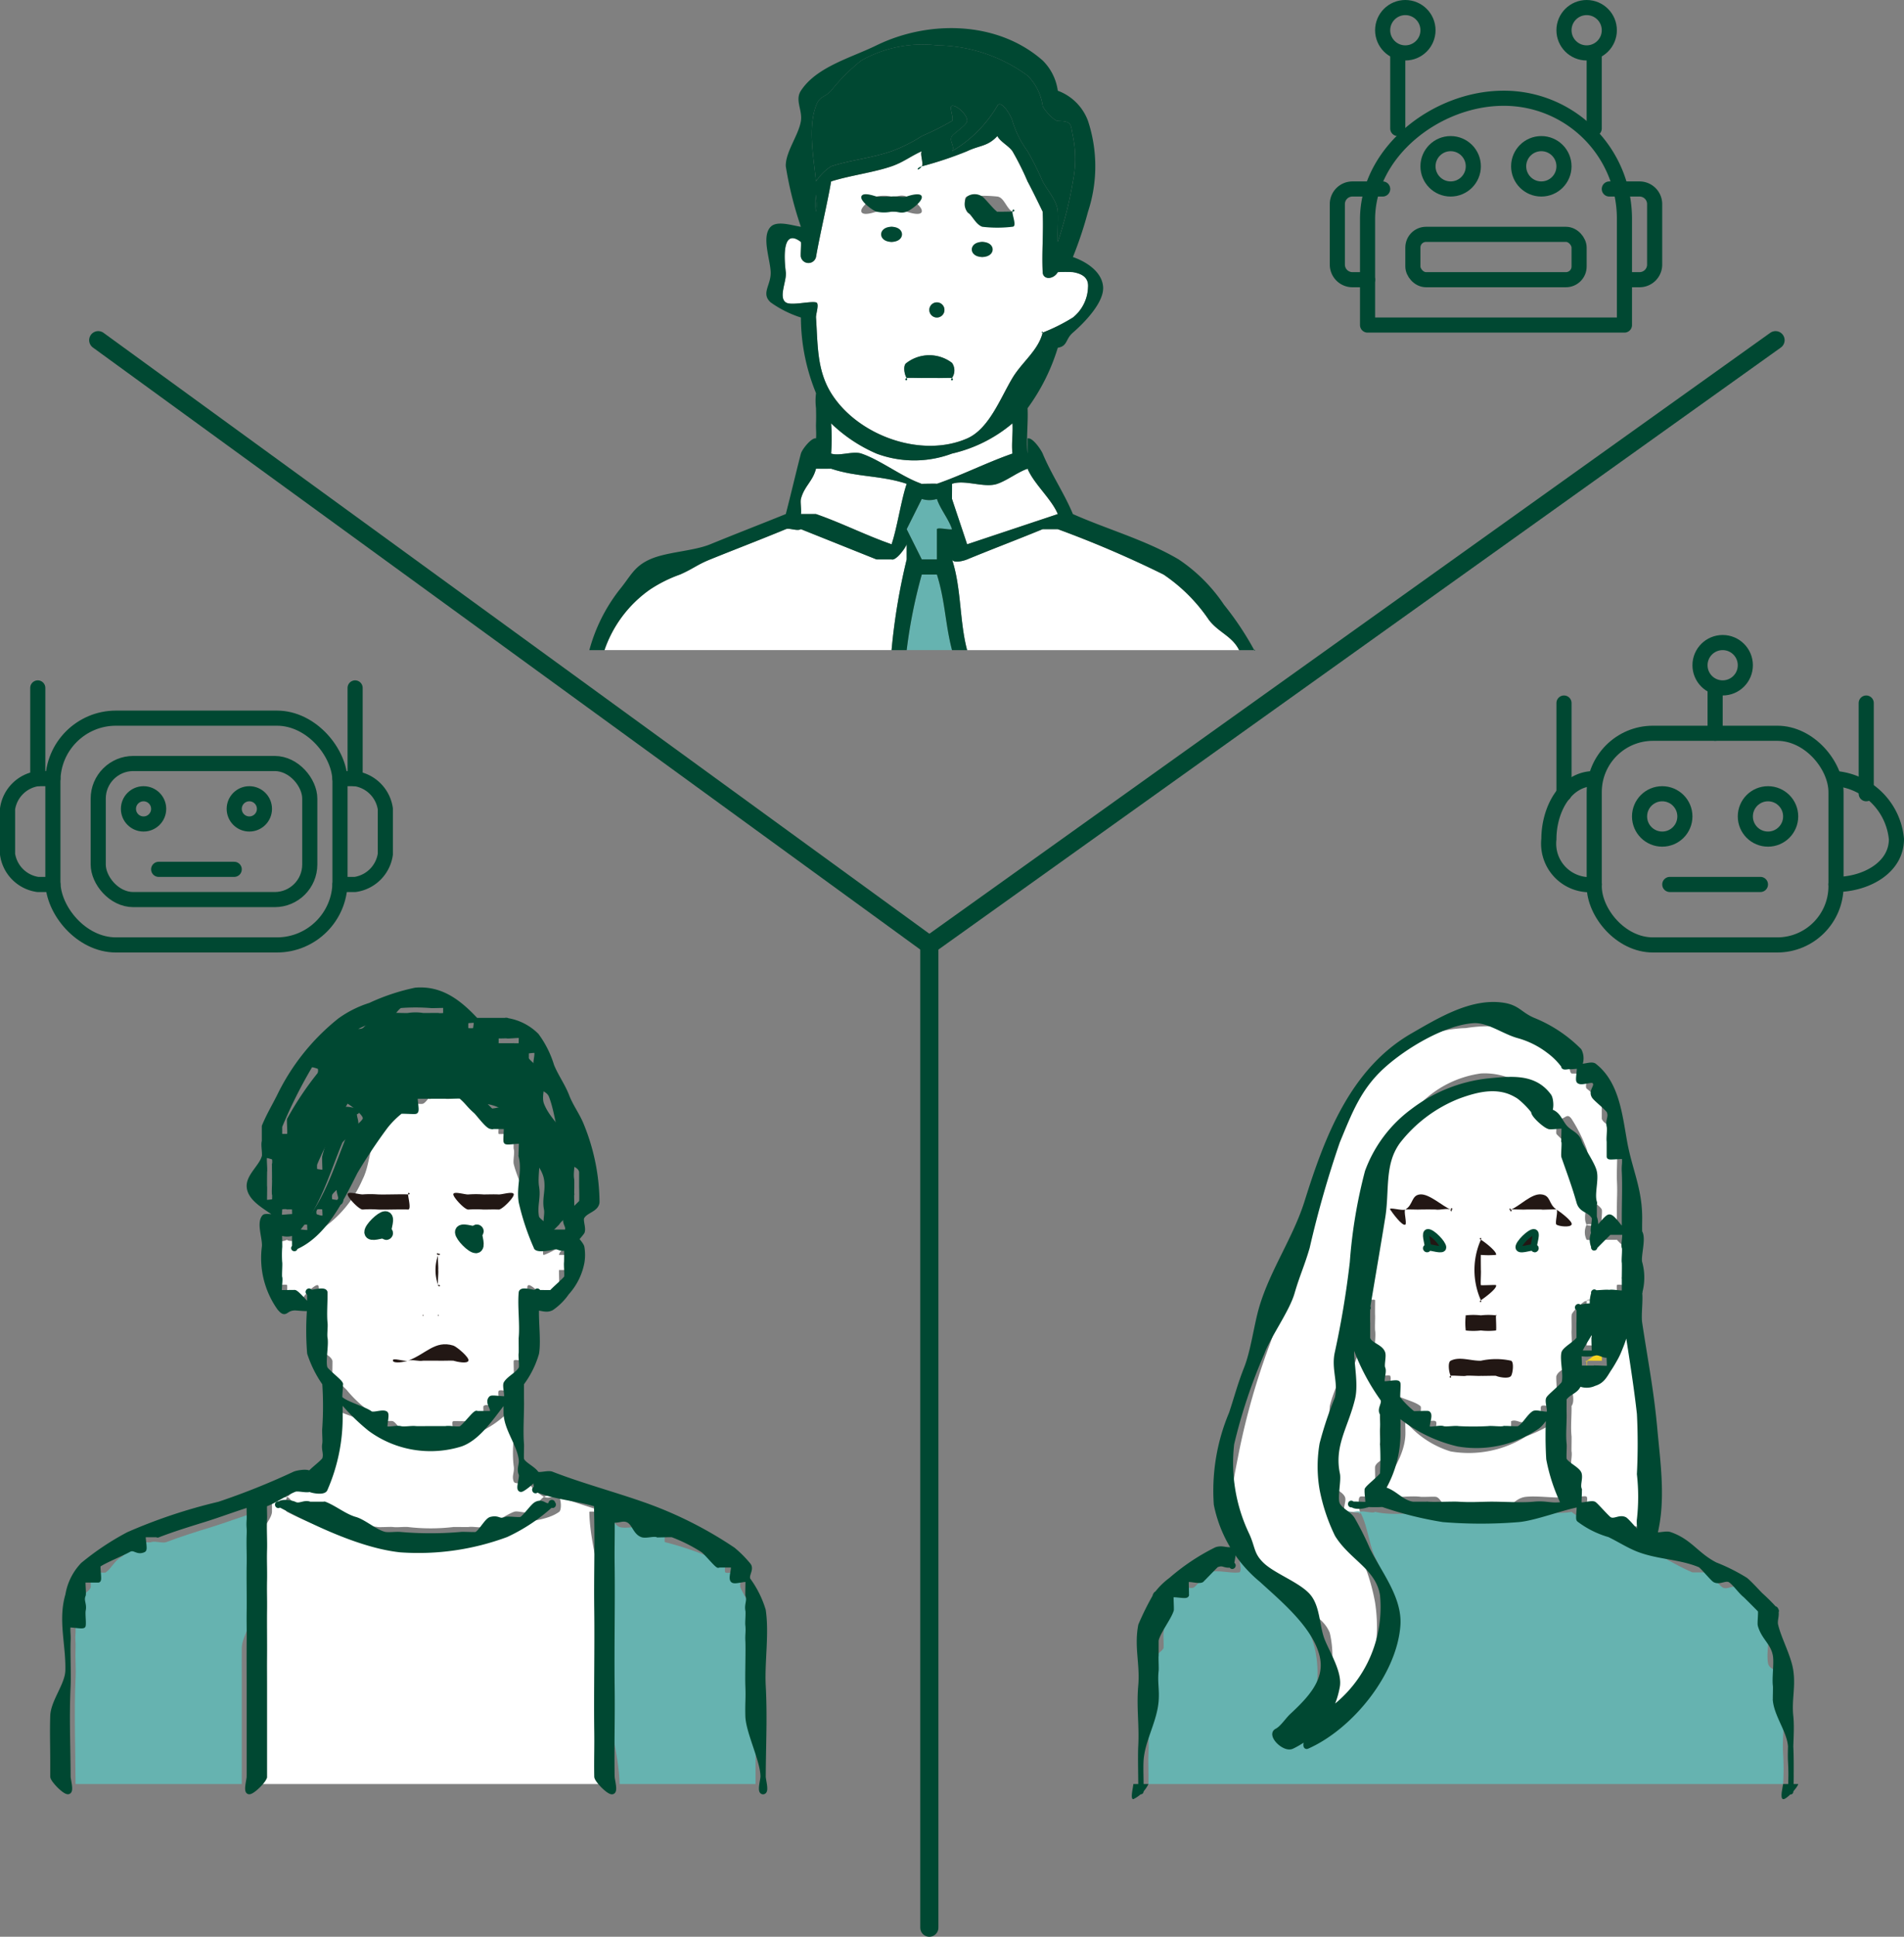 <svg xmlns="http://www.w3.org/2000/svg" width="126" height="128.1" viewBox="0 0 126 128.1">
  <rect x="0" y="0" width="126" height="128.1" fill="#808080" stroke="none"/>
  <g id="icon_task02_02" transform="translate(-322.883 -124.024)">
    <g id="グループ_361" data-name="グループ 361" transform="translate(361.672 125.585)">
      <path id="パス_2480" data-name="パス 2480" d="M380.275,136.224Z" transform="translate(-353.064 -123.785)" fill="#3cbbd7"/>
      <path id="パス_2481" data-name="パス 2481" d="M377.678,131.116c.007-.02.006-.023,0,0Z" transform="translate(-353.467 -124.677)" fill="#3cbbd7"/>
      <path id="パス_2482" data-name="パス 2482" d="M378.565,131.029c.054-.04.063-.067,0,0Z" transform="translate(-353.355 -124.591)" fill="#3cbbd7"/>
      <path id="パス_2483" data-name="パス 2483" d="M382.646,151.09c-.111.106.139-.006,0,0-.033,0,.03,0,0,0-.658.228-1.342.772-2,1-.858.3-2.142-.3-3,0,.01.022-.008.976,0,1,.368,1.119.633,1.881,1,3h0l6-2c-.42-1.009-1.58-1.991-2-3Z" transform="translate(-353.435 -121.651)" fill="#fff"/>
      <path id="パス_2484" data-name="パス 2484" d="M385.907,131.79c-.241,0-.938-.763-1-1a3.5,3.5,0,0,0-1-2,10.329,10.329,0,0,0-6-2,8.274,8.274,0,0,0-5,1,12.157,12.157,0,0,0-2,2c-.49.508-.751.324-1,1-.548,1.481-.146,3.452,0,5,.052.538-.111,1.469,0,2,.133-.763-.133-1.237,0-2a3.487,3.487,0,0,1,1-1c1.316-.422,2.694-.547,4-1a9.978,9.978,0,0,0,2-1,18.92,18.92,0,0,0,2-1c.154-.131-.222-.969,0-1,.333-.048,1.02.6,1,1-.013.265-.855.792-1,1-.223.316.227.686,0,1h0c.089-.039-.088.04,0,0a8.424,8.424,0,0,0,3-3c.224-.431.877.561,1,1a6.476,6.476,0,0,0,1,2,19.26,19.26,0,0,1,1,2c.318.6.968,1.3,1,2,.031.679-.031,1.321,0,2a25.922,25.922,0,0,0,1-4,7.387,7.387,0,0,0,0-3C386.752,131.985,386.849,131.806,385.907,131.79Z" transform="translate(-354.696 -125.352)" fill="#004832"/>
      <path id="パス_2485" data-name="パス 2485" d="M369.928,151.087c-.067-.016.051.036,0,0h0c-.221.852-.779,1.149-1,2-.052.2.05.8,0,1h1c1.708.594,3.293,1.406,5,2,.362-1.049.638-2.951,1-4-1.717-.572-3.285-.428-5-1C370.891,151.086,369.962,151.094,369.928,151.087Z" transform="translate(-354.716 -121.648)" fill="#fff"/>
      <path id="パス_2486" data-name="パス 2486" d="M378.669,150.48a7.136,7.136,0,0,1-5,0,10.047,10.047,0,0,1-3-2,14.3,14.3,0,0,1,0,2c.555.184,1.445-.186,2,0,1.253.416,2.747,1.583,4,2,.13.044-.126-.061,0,0-.085-.037-.093,0,0,0,.113,0,1.05-.021,1,0h0c.144-.062-.149.052,0,0,1.655-.573,3.346-1.427,5-2-.078-.68.047-1.318,0-2A9.463,9.463,0,0,1,378.669,150.48Z" transform="translate(-354.458 -122.041)" fill="#fff"/>
      <path id="パス_2487" data-name="パス 2487" d="M387.148,140.973a9.325,9.325,0,0,0-1,0c-.084.161.09-.158,0,0-.281.493-.977.529-1,0-.065-1.405.065-2.595,0-4,0-.021,0,.032,0,0-.008-.017.008.016,0,0-.257-.536-.716-1.478-1-2a18.285,18.285,0,0,0-1-2c-.254-.362-.795-.618-1-1-.651.7-1.164.6-2,1a24.541,24.541,0,0,1-3,1c-.431.122-.3.4,0,0,.135-.183-.134-.817,0-1-.772.347-1.2.723-2,1-1.2.413-2.8.614-4,1-.259,1.5-.741,3.5-1,5a.514.514,0,0,1-1,0c-.036-.127.036-.872,0-1-.024-.014.025.02,0,0-1.283-.974-1.1,1.188-1,2,.071.586-.5,1.656,0,2,.346.237,1.592-.095,2,0,.246.058-.016.764,0,1,.122,1.779.044,3.461,1,5,1.73,2.787,5.939,4.336,9,3,1.453-.635,2.192-2.652,3-4,.632-1.055,1.707-1.816,2-3,.044-.173-.181.035,0,0a12.181,12.181,0,0,0,2-1,2.668,2.668,0,0,0,1-2C388.2,141.389,387.835,141.087,387.148,140.973Zm-9,2a.5.5,0,1,1,0,1A.5.5,0,1,1,378.148,142.973Zm-3-4a.5.5,0,1,1,0-1A.5.5,0,1,1,375.148,138.973Zm0-2h0c-.09-.009.091,0,0,0-.19-.013-.81-.016-1,0h0c-.075.014.073-.023,0,0-.294.093-.91.276-1,0-.093-.292.724-.914,1-1a2.3,2.3,0,0,1,1,0c.455.028.571-.158,1,0,.29.107,1.071.688,1,1-.062.273-.728.1-1,0-.187-.068-.805.039-1,0C375.1,136.962,375.2,136.981,375.148,136.973Zm4,11c-.214.233.221.184,0,0h0c-.018-.013-.982.013-1,0-.051-.032.053.028,0,0h0c-.116-.037.121.022,0,0h0c-.054,0-.946,0-1,0-.125-.007.125-.007,0,0-.055,0,.055,0,0,0-.028.006.028,0,0,0-.106.021.1-.033,0,0-.023.008-.977-.008-1,0s.036-.02,0,0c-.272.146.166.258,0,0s-.255-.864,0-1a2.484,2.484,0,0,1,3,0A.867.867,0,0,1,379.148,147.973Zm2-8a.5.5,0,1,1,0-1A.5.5,0,1,1,381.148,139.973Zm2-3c-.144.272-.745,1.134-1,1-.027-.014.026.013,0,0h0c-.081-.029.083.022,0,0s.086.016,0,0c-.043-.008.043-.993,0-1h0c-.2-.022-.8,0-1,0-.1,0,.1-.009,0,0h0c-.3.055-.9.306-1,0-.086-.266-.285-.948,0-1a9.743,9.743,0,0,1,2,0c.448.053.6.789,1,1C383.422,137.116,383.282,136.718,383.148,136.973Z" transform="translate(-354.937 -124.534)" fill="#fff"/>
      <path id="パス_2488" data-name="パス 2488" d="M374.98,145.876Z" transform="translate(-353.77 -122.437)" fill="#3cbbd7"/>
      <path id="パス_2489" data-name="パス 2489" d="M380.281,136.225Z" transform="translate(-353.07 -123.786)" fill="#3cbbd7"/>
      <path id="パス_2490" data-name="パス 2490" d="M376.82,145.893h0c.025,0,.051,0,0,0Z" transform="translate(-353.609 -122.454)" fill="#3cbbd7"/>
      <path id="パス_2491" data-name="パス 2491" d="M376.822,145.894Z" transform="translate(-353.612 -122.455)" fill="#3cbbd7"/>
      <path id="パス_2492" data-name="パス 2492" d="M377.033,152.8a1.654,1.654,0,0,1-1,0l-1,2c.07.07-.038-.091,0,0l1,2h1v-2c.044-.137.89.069,1,0-.216-.658-.784-1.342-1-2Z" transform="translate(-353.822 -121.358)" fill="#66b3b0"/>
      <path id="パス_2493" data-name="パス 2493" d="M377.7,155.537c-.092.266-.706,1.1-1,1h-1l-5-2c-.242.15-.76-.1-1,0-1.5.624-3.491,1.389-5,2-.881.356-1.13.618-2,1a9.04,9.04,0,0,0-2,1,8.1,8.1,0,0,0-3,4h19a41.005,41.005,0,0,1,1-6v-1Z" transform="translate(-356.488 -121.099)" fill="#fff"/>
      <path id="パス_2494" data-name="パス 2494" d="M376.062,157.118a33.5,33.5,0,0,0-1,5h3c-.461-1.778-.447-3.247-1-5Z" transform="translate(-353.851 -120.68)" fill="#66b3b0"/>
      <path id="パス_2495" data-name="パス 2495" d="M391.673,157.553a70.927,70.927,0,0,0-7-3c-.086-.038.046.058,0,0h-1c-1.782.732-3.218,1.268-5,2-.287.118-.916.258-1,0v0c.624,1.88.49,4.091,1,6,.012.044,0-.039,0,0h18c-.462-.934-1.368-1.167-2-2A11.153,11.153,0,0,0,391.673,157.553Z" transform="translate(-353.462 -121.114)" fill="#fff"/>
      <path id="パス_2496" data-name="パス 2496" d="M374.282,137.162c-.922,0-.925,1,0,1S375.208,137.162,374.282,137.162Z" transform="translate(-354.071 -123.723)" fill="#004832"/>
      <path id="パス_2497" data-name="パス 2497" d="M376.856,141.51a.5.5,0,1,0,0,1A.5.5,0,1,0,376.856,141.51Z" transform="translate(-353.645 -123.071)" fill="#004832"/>
      <path id="パス_2498" data-name="パス 2498" d="M379.438,138.088c-.923,0-.925,1,0,1S380.362,138.088,379.438,138.088Z" transform="translate(-353.227 -123.649)" fill="#004832"/>
      <path id="パス_2499" data-name="パス 2499" d="M381.5,136.411c0-.308.288,0,0,0-.029,0,.029,0,0,0h0c-.085-.01-.917.018-1,0s.084.025,0,0c-.041-.013.042.014,0,0h0c-.184-.071-.826-.905-1-1-.089-.048.085.055,0,0h0a.881.881,0,0,0-1,0,.857.857,0,0,0,0,1c.368.285.564.836,1,1a8.291,8.291,0,0,0,2,0C381.811,137.41,381.5,136.7,381.5,136.411Zm-1,0h0C380.456,136.4,380.475,136.4,380.5,136.411Zm0,0Z" transform="translate(-353.291 -123.973)" fill="#004832"/>
      <path id="パス_2500" data-name="パス 2500" d="M375.387,136.45c-.429.158-.545-.028-1,0a2.321,2.321,0,0,1-1,0c-.276-.088-1.093-.709-1-1s.706-.093,1,0c.073.023-.075-.014,0,0h0c.19.016.81.012,1,0,.091-.006-.09.009,0,0h0c.053-.009-.053.012,0,0,.195-.039.813.069,1,0,.272-.1.938-.273,1,0C376.458,135.763,375.677,136.343,375.387,136.45Z" transform="translate(-354.176 -124.012)" fill="#004832"/>
      <path id="パス_2501" data-name="パス 2501" d="M398.852,163.938a10.912,10.912,0,0,0-3-3c-2.173-1.282-4.7-1.979-7-3h0c-.575-1.382-1.425-2.618-2-4-.108-.262-.689-1.107-1-1v1c-.1-.9.05-2.092,0-3,0-.056.018.053,0,0a13.317,13.317,0,0,0,2-4c.663-.11.489-.557,1-1,.771-.667,2.052-1.988,2-3-.05-.97-1.02-1.66-2-2-.106-.037.116.018,0,0a25.423,25.423,0,0,0,1-3,9.593,9.593,0,0,0,0-6,3.369,3.369,0,0,0-2-2,3.47,3.47,0,0,0-1-2c-2.96-2.606-7.516-2.7-11-1-1.689.825-3.968,1.418-5,3-.407.624.11,1.274,0,2-.141.928-1.035,2.063-1,3a23.973,23.973,0,0,0,1,4c-.576-.085-1.577-.432-2,0-.625.639-.03,2.135,0,3s-.661,1.4,0,2a7.179,7.179,0,0,0,2,1,13.237,13.237,0,0,0,1,5c.095.181-.108-.172,0,0a4.083,4.083,0,0,0,0,1c.007.408.013.592,0,1-.012.37.03.63,0,1-.012.135.015-.135,0,0h0c-.28-.093-.927.722-1,1-.344,1.322-.656,2.678-1,4-.032.041.02-.051,0,0-1.75.706-3.251,1.284-5,2-1.119.458-2.9.5-4,1-1.054.476-1.268,1.11-2,2a11.194,11.194,0,0,0-2,4h1a8.1,8.1,0,0,1,3-4,9.04,9.04,0,0,1,2-1c.87-.382,1.119-.644,2-1,1.509-.611,3.5-1.376,5-2,.24-.1.758.15,1,0l5,2h1c.294.1.908-.734,1-1h0v1a41.005,41.005,0,0,0-1,6h1a33.5,33.5,0,0,1,1-5h1c.553,1.753.539,3.222,1,5h1c0-.039.012.044,0,0-.51-1.909-.376-4.12-1-6v0c.084.258.713.118,1,0,1.782-.732,3.218-1.268,5-2h1c.046.058-.086-.038,0,0a70.931,70.931,0,0,1,7,3,11.153,11.153,0,0,1,3,3c.632.833,1.538,1.066,2,2h1c.035-.121.07.141,0,0A19.944,19.944,0,0,0,398.852,163.938Zm-27-33c.249-.676.51-.492,1-1a12.157,12.157,0,0,1,2-2,8.274,8.274,0,0,1,5-1,10.329,10.329,0,0,1,6,2,3.5,3.5,0,0,1,1,2c.062.237.759,1,1,1,.942.016.844.2,1,1a7.387,7.387,0,0,1,0,3,25.922,25.922,0,0,1-1,4c-.031-.679.031-1.321,0-2-.032-.7-.682-1.4-1-2a19.26,19.26,0,0,0-1-2,6.476,6.476,0,0,1-1-2c-.123-.439-.776-1.431-1-1a8.424,8.424,0,0,1-3,3c-.088.04.089-.039,0,0h0c.227-.314-.223-.684,0-1,.145-.208.987-.735,1-1,.02-.4-.667-1.048-1-1-.222.031.154.869,0,1a18.92,18.92,0,0,1-2,1,9.978,9.978,0,0,1-2,1c-1.306.453-2.684.578-4,1a3.487,3.487,0,0,0-1,1c-.133.763.133,1.237,0,2-.111-.531.052-1.462,0-2C371.705,134.389,371.3,132.419,371.852,130.938Zm10,1c.063-.067.054-.04,0,0Zm-1,0Zm-9,13c-.016-.236.246-.942,0-1-.408-.095-1.654.237-2,0-.5-.344.071-1.414,0-2-.1-.812-.283-2.974,1-2,.025.02-.024-.014,0,0,.036.128-.036.873,0,1a.514.514,0,0,0,1,0c.259-1.5.741-3.5,1-5,1.2-.386,2.8-.587,4-1,.8-.277,1.228-.653,2-1-.134.183.135.817,0,1-.3.4-.431.122,0,0a24.541,24.541,0,0,0,3-1c.836-.4,1.349-.3,2-1,.205.382.746.638,1,1a18.285,18.285,0,0,1,1,2c.284.522.743,1.464,1,2,.008.016-.008-.017,0,0s0-.021,0,0c.065,1.405-.065,2.595,0,4,.023.529.719.493,1,0,.09-.158-.084.161,0,0a9.329,9.329,0,0,1,1,0c.687.114,1.047.417,1,1a2.668,2.668,0,0,1-1,2,12.18,12.18,0,0,1-2,1c-.181.035.044-.173,0,0-.293,1.184-1.368,1.945-2,3-.808,1.348-1.547,3.365-3,4-3.061,1.336-7.27-.213-9-3C371.9,148.4,371.974,146.716,371.852,144.938Zm5,15c-1.707-.594-3.292-1.406-5-2h-1c.05-.2-.052-.8,0-1,.221-.851.779-1.148,1-2h0c.051.036-.067-.016,0,0,.035.007.963,0,1,0,1.715.572,3.283.428,5,1C377.49,156.987,377.214,158.888,376.852,159.938Zm3-1v2h-1l-1-2c-.038-.091.07.07,0,0l1-2a1.654,1.654,0,0,0,1,0h0c.216.658.784,1.342,1,2C380.742,159.007,379.9,158.8,379.852,158.938Zm0-3c-.149.052.144-.062,0,0h0c.05-.021-.887,0-1,0-.093,0-.085-.037,0,0-.126-.061.13.044,0,0-1.253-.417-2.747-1.584-4-2-.555-.186-1.445.184-2,0a14.3,14.3,0,0,0,0-2,10.047,10.047,0,0,0,3,2,7.136,7.136,0,0,0,5,0,9.463,9.463,0,0,0,4-2c.047.682-.078,1.32,0,2C383.2,154.51,381.507,155.365,379.852,155.938Zm2,4h0c-.367-1.119-.632-1.881-1-3-.008-.024.01-.978,0-1,.858-.3,2.142.3,3,0,.658-.228,1.342-.772,2-1,.03,0-.033,0,0,0,.139-.006-.111.106,0,0h0c.42,1.009,1.58,1.991,2,3Z" transform="translate(-356.64 -125.498)" fill="#004832"/>
      <path id="パス_2502" data-name="パス 2502" d="M376.821,145.893Z" transform="translate(-353.61 -122.454)" fill="#004832"/>
      <path id="パス_2503" data-name="パス 2503" d="M375.1,145.043c-.255.136-.158.756,0,1s-.272.146,0,0c.036-.02-.038.022,0,0s.977.008,1,0c.1-.033-.106.021,0,0,.028,0-.028.006,0,0,.055,0-.055,0,0,0,.125-.007-.125-.007,0,0,.054,0,.946,0,1,0h0c.051,0,.025,0,0,0h0c.121.022-.116-.037,0,0h0c.053.028-.051-.032,0,0,.018.013.982-.013,1,0h0c.221.184-.214.233,0,0a.867.867,0,0,0,0-1A2.484,2.484,0,0,0,375.1,145.043Zm0,1Z" transform="translate(-353.891 -122.605)" fill="#004832"/>
    </g>
    <line id="線_221" data-name="線 221" y2="65" transform="translate(384.383 186.524)" fill="none" stroke="#004832" stroke-linecap="round" stroke-linejoin="round" stroke-width="1.2"/>
    <line id="線_222" data-name="線 222" x2="55" y2="40" transform="translate(329.383 146.524)" fill="none" stroke="#004832" stroke-linecap="round" stroke-linejoin="round" stroke-width="1.2"/>
    <line id="線_223" data-name="線 223" y1="40" x2="56" transform="translate(384.383 146.524)" fill="none" stroke="#004832" stroke-linecap="round" stroke-linejoin="round" stroke-width="1.2"/>
    <g id="グループ_362" data-name="グループ 362" transform="translate(411.336 124.929)">
      <path id="パス_2504" data-name="パス 2504" d="M418.436,144.791h-17v-7c0-4.442,4.558-8,9-8h0a7.971,7.971,0,0,1,8,8Z" transform="translate(-399.389 -124.197)" fill="none" stroke="#004832" stroke-linecap="round" stroke-linejoin="round" stroke-width="1"/>
      <circle id="楕円形_86" data-name="楕円形 86" cx="1.5" cy="1.5" r="1.5" transform="translate(6.046 8.595)" fill="none" stroke="#004832" stroke-linecap="round" stroke-linejoin="round" stroke-width="1"/>
      <circle id="楕円形_87" data-name="楕円形 87" cx="1.5" cy="1.5" r="1.5" transform="translate(12.046 8.595)" fill="none" stroke="#004832" stroke-linecap="round" stroke-linejoin="round" stroke-width="1"/>
      <rect id="長方形_718" data-name="長方形 718" width="11" height="3" rx="0.872" transform="translate(5.046 14.595)" fill="none" stroke="#004832" stroke-linecap="round" stroke-linejoin="round" stroke-width="1"/>
      <line id="線_224" data-name="線 224" y1="5" transform="translate(4.046 2.595)" fill="none" stroke="#004832" stroke-linecap="round" stroke-linejoin="round" stroke-width="1"/>
      <circle id="楕円形_88" data-name="楕円形 88" cx="1.5" cy="1.5" r="1.5" transform="translate(3.046 -0.405)" fill="none" stroke="#004832" stroke-linecap="round" stroke-linejoin="round" stroke-width="1"/>
      <line id="線_225" data-name="線 225" y1="5" transform="translate(17.046 2.595)" fill="none" stroke="#004832" stroke-linecap="round" stroke-linejoin="round" stroke-width="1"/>
      <circle id="楕円形_89" data-name="楕円形 89" cx="1.5" cy="1.5" r="1.5" transform="translate(15.046 -0.405)" fill="none" stroke="#004832" stroke-linecap="round" stroke-linejoin="round" stroke-width="1"/>
      <path id="パス_2505" data-name="パス 2505" d="M402.769,134.926h-2a1,1,0,0,0-1,1v4a1,1,0,0,0,1,1h1" transform="translate(-399.722 -123.331)" fill="none" stroke="#004832" stroke-linecap="round" stroke-linejoin="round" stroke-width="1"/>
      <path id="パス_2506" data-name="パス 2506" d="M415.322,134.926h2a1,1,0,0,1,1,1v4a1,1,0,0,1-1,1h-1" transform="translate(-397.276 -123.331)" fill="none" stroke="#004832" stroke-linecap="round" stroke-linejoin="round" stroke-width="1"/>
    </g>
    <path id="パス_2507" data-name="パス 2507" d="M419.012,198.6c-.007-.038,0-.007,0,0,0-.022,0-.978,0-1-.013-.066.016.065,0,0-.035-.137.048.133,0,0h0c-.015-.032.016.033,0,0-.027-.054.03.053,0,0-.043-.074-.953-.93-1-1h0c-.081-.1.1.083,0,0h0c-.03-.02.031.017,0,0h0c-.035-.01.035.008,0,0,.024.007.018,0,0,0-.037,0-.962,0-1,0-.017,0,.017,0,0,0s.03-.009,0,0c-.009,0,0,0,0,0-.023.012.023-.014,0,0h0c-.051.043.045-.048,0,0-.081.085.108,0,0,0a4.53,4.53,0,0,1-1,0,1.09,1.09,0,0,1,0-1c.1-.1.884.08,1,0h0c-.148,0-.926.128-1,0-.309-.529.167-1.412,0-2-.3-1.067-.635-1.95-1-3-.04-.12.047.118,0,0h0c-.023-.053-.975-.949-1-1-.053-.107.063.1,0,0-.03-.048.033.047,0,0h0c-.068-.081.077.073,0,0-.036-.035.037.033,0,0h0c-.045-.03.046-.975,0-1-.025-.014.025.013,0,0h0c-.024-.009-.976.008-1,0-.051-.016.051.012,0,0-.232-.055-.05.218,0,0,.024-.11-.09.052,0,0-.014-.028.012-.971,0-1-.193.073.121.166,0,0-.195-.266-.723.179-1,0-1.261-.812-2.644-1.5-4-1a9.439,9.439,0,0,0-4,3,11.623,11.623,0,0,0-2,5c-.312,1.938-.684,4.063-1,6h0c.091.081,1-.122,1,0,0,.208-.01.793,0,1s-.024.78,0,1c.006.061-.007-.061,0,0,0,.03,0-.03,0,0h0c.014.1-.018-.1,0,0,.08.461-.144,1.554,0,2,.073.225-.088-.22,0,0h0c.025.056-.025.944,0,1,.048.1.947-.1,1,0,.118.227-.138.784,0,1,.07.11-.076-.106,0,0,.042.06-.044-.058,0,0h0c.35.438,1.577.629,2,1,.113.1-.119.905,0,1h0c.042.031-.041-.03,0,0,.182.13.805-.111,1,0s-.2.912,0,1h0c.022.01-.022-.009,0,0h0c.1.038.9-.032,1,0,.2.062-.2-.043,0,0,.107.023.891-.017,1,0,.015,0-.01.01,0,0h0a4.395,4.395,0,0,0,1,0c.1-.008-.1.013,0,0h0c-.015,0-.029-.014,0,0,.046-.007.954.008,1,0,.2-.033-.2.051,0,0s.81.067,1,0c.106-.037-.1.042,0,0v-1h0c.043-.018-.043.02,0,0,.372-.171.662.233,1,0,.084-.059.918.061,1,0h0c.152-.128-.141-.858,0-1s.871.158,1,0h0c.023-.03-.022-.97,0-1,.058-.08-.054.082,0,0,.113-.172-.095.183,0,0,.048-.091-.043-.905,0-1,.016-.033-.014.037,0,0h0c.181-.468.894-.51,1-1,.06-.277-.05-.721,0-1,.04-.226-.014-.771,0-1h0c.01-.091-.008.091,0,0,.014-.148-.007-.852,0-1,.009-.2.01.2,0,0,0-.05,0,.048,0,0s0-.036,0,0c-.018-.214.779-.929,1-1,.2-.066-.036-.219,0,0,.009.052-.006.948,0,1,.022.2.007-.205,0,0,.048-.012-.048.015,0,0,0-.187.814.033,1,0,.037-.007-.037.008,0,0h0s.02.022,0,0,.03-.98,0-1-.969.015-1,0c-.214-.1-.1.188,0,0,.057-.106.9.024,1,0,.038-.01-.039,0,0,0,.077,0-.066-.039,0,0h0c.091.051-.077-.068,0,0,.133.1.885-.121,1,0,.044-.029-.043.03,0,0s-.028.021,0,0h0c.057-.048-.054.052,0,0,.1-.089-.085.1,0,0h0c.033-.046-.031-.952,0-1,.074-.114.941.124,1,0h0c.021-.058-.018.058,0,0,.043-.141-.025-.855,0-1h0c.007-.073,0,.074,0,0C419.014,198.451,419.027,198.743,419.012,198.6Z" transform="translate(11.871 9.427)" fill="#fff"/>
    <path id="パス_2508" data-name="パス 2508" d="M414.991,201.387Z" transform="translate(13.892 11.637)" fill="#fff"/>
    <path id="パス_2509" data-name="パス 2509" d="M414.945,200.51h0c0-.018,0,.006,0,0C414.943,200.529,414.944,200.492,414.945,200.51Z" transform="translate(13.938 11.514)" fill="#fff"/>
    <path id="パス_2510" data-name="パス 2510" d="M414.945,200.5Z" transform="translate(13.938 11.521)" fill="#fff"/>
    <path id="パス_2511" data-name="パス 2511" d="M414.978,193.538h0C415,193.592,414.988,193.561,414.978,193.538Z" transform="translate(13.905 10.486)" fill="#fff"/>
    <path id="パス_2512" data-name="パス 2512" d="M414.918,202.225Z" transform="translate(13.965 11.799)" fill="#fff"/>
    <path id="パス_2513" data-name="パス 2513" d="M414.067,201.338c.022,0,0,0,0,0-.017,0,.016,0,0,0Z" transform="translate(13.816 11.686)" fill="#fff"/>
    <path id="パス_2514" data-name="パス 2514" d="M407.939,206.56Z" transform="translate(12.943 12.464)" fill="#fff"/>
    <path id="パス_2515" data-name="パス 2515" d="M407.945,206.56h0c-.009,0,.018,0,0,0C407.951,206.561,407.928,206.562,407.945,206.56Z" transform="translate(12.937 12.464)" fill="#fff"/>
    <path id="パス_2516" data-name="パス 2516" d="M414.07,201.337Z" transform="translate(13.812 11.687)" fill="#fff"/>
    <path id="パス_2517" data-name="パス 2517" d="M414.919,202.224Z" transform="translate(13.963 11.801)" fill="#fff"/>
    <path id="パス_2518" data-name="パス 2518" d="M415,201.386h0c-.013.01.012-.016,0,0C415,201.386,414.985,201.4,415,201.386Z" transform="translate(13.887 11.638)" fill="#fff"/>
    <path id="パス_2519" data-name="パス 2519" d="M414.129,202.395c.021.013-.023-.012,0,0h0c.023.008-.023-.007,0,0,.058.018-.059.984,0,1h0c.024,0-.024,0,0,0,.061,0-.061,0,0,0,.027,0,.015,0,0,0h0c.06-.013-.058-.982,0-1,.029-.009.972.01,1,0h0c.1-.052-.095.065,0,0h0c.017-.016-.018.016,0,0,.04-.036-.038.039,0,0s-.039.046,0,0h0c.059-.085-.048.092,0,0,.028-.054-.025-.945,0-1h0c.008-.025-.009.025,0,0,.036-.1.976.107,1,0,.014-.062-.01.063,0,0h0c0-.035,0,.035,0,0s0,.03,0,0c-.061.15-.915-.131-1,0a2.565,2.565,0,0,1-1,1c-.254.1.257.048,0,0C414.093,202.562,414.169,202.23,414.129,202.395Z" transform="translate(13.754 11.629)" fill="#f4d321"/>
    <path id="パス_2520" data-name="パス 2520" d="M414.9,187.409c.028.068.008.017,0,0Z" transform="translate(13.983 9.614)" fill="#fff"/>
    <path id="パス_2521" data-name="パス 2521" d="M413.872,205.715a10.733,10.733,0,0,1-2,1,7.1,7.1,0,0,1-5,1,6.319,6.319,0,0,1-3-2c-.012.3.021.7,0,1-.1,1.429-1.149,2.833-2,4,.782.169,2.207-.11,3,0h0c.2.023.8-.02,1,0,.4.039.6.976,1,1,.827.048,2.172.016,3,0,.876-.017,1.127-.915,2-1,.9-.088,2.115.15,3,0-.42-.8-.852-1.118-1-2A25.049,25.049,0,0,1,413.872,205.715Z" transform="translate(12.01 12.31)" fill="#fff"/>
    <path id="パス_2522" data-name="パス 2522" d="M416.267,199.677h0a2.744,2.744,0,0,1,0,3c-.312.471-.451.837-1,1a4.5,4.5,0,0,1-2,0c-.191.556.333,1.522,0,2,0,.233-.006-.233,0,0,.014.641-.07,1.363,0,2,.01.091-.012.908,0,1h0c.024.166-.029-.165,0,0,.055.329-.081.676,0,1,.077.308-.111.7,0,1,.022.059-.024-.059,0,0,0,.009-.01-.022,0,0v1c.058.125.931-.118,1,0,.037.062-.04-.059,0,0,.026.039-.029-.039,0,0h0c.122.148-.139.871,0,1,.07.066-.074-.061,0,0h1c.151.11-.16-.095,0,0,.318.19.663.847,1,1,.088.04-.089-.038,0,0h1c.156.065-.158-.061,0,0s-.152-.056,0,0c.045-.183.962.187,1,0a23.766,23.766,0,0,0,0-4,22.082,22.082,0,0,0,0-3c-.27-2.409-.662-4.585-1-7C417.1,199.832,416.453,199.553,416.267,199.677Z" transform="translate(13.616 11.347)" fill="#fff"/>
    <path id="パス_2523" data-name="パス 2523" d="M414.979,193.54Z" transform="translate(13.904 10.484)" fill="#fff"/>
    <path id="パス_2524" data-name="パス 2524" d="M401.283,211.381c.061-.039-.058.043,0,0h0c.02-.015-.018.016,0,0,.092-.076-.084.085,0,0s.923.091,1,0v-1h0c.017-.023-.017.024,0,0,.033-.048-.032.05,0,0,.119-.184-.091.2,0,0h0c.02-.047-.018-.953,0-1,.039-.1-.033.107,0,0,.138-.435.932-.548,1-1h0c.009-.051-.007.052,0,0,.013-.113-.01-.887,0-1,.022-.224-.014.225,0,0,.025-.418-.015-1.58,0-2,0-.078-.036.061,0,0-.25-.3-.789-.677-1-1a7.187,7.187,0,0,1-1-3c-.24,1.192-.715,1.817-1,3-.445,1.843-1.4,4.089-1,6,.092.437.81.6,1,1,.131.277-.161.739,0,1,.137-.09.863.095,1,0C401.22,212.2,401.121,211.485,401.283,211.381Z" transform="translate(11.599 11.643)" fill="#fff"/>
    <path id="パス_2525" data-name="パス 2525" d="M430.933,226.945c-.067-.989.113-2.016,0-3-.03-.266.033-.735,0-1h0v-1c-.07-.514-.915-.488-1-1-.144-.86.237-2.161,0-3-.044-.154.052.152,0,0-.023-.063.025.062,0,0h0c-.039-.084-.956-.92-1-1h0c-.056-.065.059.063,0,0-.125-.134.133.126,0,0s-.867-.888-1-1c-.073-.061.075.059,0,0h0c-.279-.206-.7.178-1,0s-.689-.848-1-1c-.158-.078.161.073,0,0-.081-.037.082.036,0,0h-1c-1.3-.544-2.674-1.512-4-2-.685-.252-1.341-.686-2-1a6.049,6.049,0,0,1-2-1c-.075-.077.067.083,0,0-.036.022.042-.007,0,0-1.076.186-1.912-.1-3,0a30.812,30.812,0,0,1-5,0c-1.592-.111-3.443.347-5,0-.08-.017.05.054,0,0-.145.127-.831-.11-1,0-.2.127.121.186,0,0-.016-.025.009.028,0,0-.137.095-.863-.09-1,0,.085.138.915-.137,1,0,.467.756.608,2.2,1,3a9.5,9.5,0,0,1,1,5,8.187,8.187,0,0,1-5,7c-.21.093-.874.216-1,0-.032-.055,0,.069,0,0-.128.016.13.013,0,0-.226.168-.748-.128-1,0-.487.247-.488-.753,0-1,.367-.186.7.281,1,0,1.221-1.137,1.394-3.364,1-5-.474-1.966-1.585-2.7-3-4a12.247,12.247,0,0,1-2-2c-.058.036.062-.032,0,0,.1.084-.006-.122,0,0,.01.242.216.97,0,1h0c-.533.083-1.5-.195-2,0h0c-.01.013.015-.006,0,0-.095.042.093-.045,0,0-.208.1-.8.881-1,1s-.812-.141-1,0h0c-.044.036.043-.037,0,0-.095.083.089-.088,0,0s-.908.894-1,1c-.047.053.046-.055,0,0h0c-.036.058.031-.06,0,0-.017.035.016-.035,0,0h0c-.037.095.03.9,0,1-.157.508.089.475,0,1-.027.159.023.84,0,1-.014.088.012-.088,0,0h0c0,.025,0,0,0,0,0,.03,0-.015,0,0h0c-.022.179-.98.821-1,1-.084.755.06,1.241,0,2-.111,1.378.067,2.619,0,4-.026.569.02,1.431,0,2h42c0-.047,0,.047,0,0A17.022,17.022,0,0,0,430.933,226.945Z" transform="translate(9.95 13.079)" fill="#66b3b0" style="mix-blend-mode: multiply;isolation: isolate"/>
    <path id="パス_2526" data-name="パス 2526" d="M414.99,194.384c-.025,0,.025,0,0,0Z" transform="translate(13.892 10.64)" fill="#fff"/>
    <path id="パス_2527" data-name="パス 2527" d="M415.093,199.6h0c-.076.02.077-.015,0,0-.234.043-.925.234-1,0-.01-.031,0,.032,0,0-.048.015.048-.012,0,0-.007.2.02.8,0,1a9.99,9.99,0,0,1,0,1h0c.043,0-.044,0,0,0h0c.044-.014,0,0,0,0,.017,0-.016,0,0,0s-.029.01,0,0h0c.032-.018-.031.021,0,0h0c.048-.044.955.05,1,0,.01-.01-.012.015,0,0-.007,0-.038.025,0,0h0c.043-.061-.035-.934,0-1,.023-.043-.021.043,0,0h0c.027-.073-.022.074,0,0s-.016.084,0,0h0c-.008-.054,0-.012,0,0,0-.022,0,.018,0,0C415.1,200.516,415.1,199.687,415.093,199.6Z" transform="translate(13.79 11.422)" fill="#fff"/>
    <path id="パス_2528" data-name="パス 2528" d="M419.189,195.165c0-.935.046-1.066,0-2-.023-.466.054-1.537,0-2-.007-.06.008.06,0,0h0c-.016-.112.018.112,0,0-.037-.226.05-.775,0-1-.1-.43-.843-.586-1-1-.02-.053.021.052,0,0v-1h0c-.043-.1.047.1,0,0-.095-.2.114.186,0,0a6.509,6.509,0,0,0-1-1c-.158-.161.176-.857,0-1h0c-.043-.031-.956.031-1,0-.1-.066.1.061,0,0-.195-.12-.119-.8,0-1,.023-.039-.035.029,0,0-.127.015.082.1,0,0a4.7,4.7,0,0,0-1-1,11.746,11.746,0,0,0-3-1,9.354,9.354,0,0,0-3,0,7.734,7.734,0,0,0-5,2,14.789,14.789,0,0,0-4,5,68.3,68.3,0,0,0-2,7c-.355,1.213-.647,2.786-1,4-.34,1.164-.583,1.86-1,3a46.7,46.7,0,0,0-2,7c-.342,1.818-.794,3.3,0,5a12.115,12.115,0,0,0,2,3c.734.707,1.292,1.267,2,2s1.62,1.044,2,2a6.559,6.559,0,0,1,0,3,6.071,6.071,0,0,1-2,4c.13.013-.128.016,0,0-.008-.157.855-.935,1-1,.349-.154.675.2,1,0,2.642-1.636,3.469-4.942,3-8a13.433,13.433,0,0,0-2-5,12.13,12.13,0,0,1-1-3,3.958,3.958,0,0,1,0-2,21.536,21.536,0,0,1,0-3c.261-1.058.772-1.935,1-3,.437-2.037.766-4.93,1-7a23.179,23.179,0,0,1,1-5,11.725,11.725,0,0,1,3-5,6.979,6.979,0,0,1,4-2,4.515,4.515,0,0,1,4,2c.136.186.182-.106,0,0-.022.013.023-.008,0,0,.012.029-.014.972,0,1a4.031,4.031,0,0,1,1,0c.581.137.648-.47,1,0a10.358,10.358,0,0,1,1,2c.181.528-.128.458,0,1,.133.558-.163,1.45,0,2,.077.263.9.745,1,1h0c.024.055-.027-.054,0,0,.054.113-.063.892,0,1,.1.178.139-.135,0,0,.173-.078-.194.015,0,0a2.75,2.75,0,0,1,1,0C419.188,195.946,419.189,195.384,419.189,195.165Z" transform="translate(10.693 8.859)" fill="#fff"/>
    <path id="パス_2529" data-name="パス 2529" d="M388.046,226.484h0c-.007.222-.224,1.01,0,1a2.136,2.136,0,0,0,1-1c0-.047,0,.047,0,0Z" transform="translate(9.837 15.539)" fill="#004832"/>
    <path id="パス_2530" data-name="パス 2530" d="M388.545,227.032c.067-1.381.889-2.622,1-4,.06-.759-.084-1.245,0-2,.02-.179-.022-.821,0-1h0c0-.015,0,.03,0,0,0,0,0-.975,0-1h0c.012-.088-.014.088,0,0,.023-.16-.027.159,0,0,.089-.525.843-1.492,1-2,.03-.1-.037.095,0,0h0c.016-.035-.017.035,0,0,.031-.06-.036-.942,0-1h0c.046-.055-.047.053,0,0,.092-.106-.1.1,0,0s.905.083,1,0c.043-.037-.044.036,0,0,.025-.021-.025-.979,0-1h0c.188-.141-.2.122,0,0s.792.1,1,0c.093-.045-.095.042,0,0,.015-.006-.01.013,0,0,.048-.02.95-.98,1-1,.5-.195.467.083,1,0h0c.216-.03.01.242,0,0-.009-.208.236-1.029,0-1-.416.05-.6-.126-1,0a14.085,14.085,0,0,0-3,2,4.727,4.727,0,0,0-1,1c-.145.186.089-.217,0,0a18.273,18.273,0,0,0-1,2c-.278,1.418.126,2.561,0,4s.074,2.552,0,4c-.038.727.012,2.271,0,3h0C388.565,228.463,388.518,227.6,388.545,227.032Z" transform="translate(9.838 13.492)" fill="#004832" stroke="#004832" stroke-linecap="round" stroke-linejoin="round" stroke-width="0.35"/>
    <path id="パス_2531" data-name="パス 2531" d="M407.946,206.561h0c-.029-.014-.015,0,0,0S407.937,206.558,407.946,206.561Z" transform="translate(12.937 12.464)" fill="#004832"/>
    <path id="パス_2532" data-name="パス 2532" d="M414.9,187.41Z" transform="translate(13.983 9.614)" fill="#004832"/>
    <path id="パス_2533" data-name="パス 2533" d="M425.342,226.484h0c0,.039,0,.028,0,0-.02.21-.229.948,0,1,.2.046.964-.766,1-1,.013-.084-.008.085,0,0Z" transform="translate(15.541 15.539)" fill="#004832"/>
    <path id="パス_2534" data-name="パス 2534" d="M430.8,231.777c-.047-.934.1-2.071,0-3-.112-1.089.163-1.918,0-3-.139-.934-.783-2.081-1-3-.082-.345.115-.665,0-1-.085-.25.15.22,0,0a13.2,13.2,0,0,0-1-1c-.249-.25-.722-.781-1-1a12.271,12.271,0,0,0-2-1c-1.268-.658-1.654-1.534-3-2-.255-.088-.746.09-1,0,.572-2.28.211-4.673,0-7-.229-2.529-.624-4.489-1-7-.077-.52.065-1.475,0-2,.076-.148-.054.157,0,0a3.661,3.661,0,0,0,0-2c-.1-.445.28-1.618,0-2-.009-.294,0-.7,0-1-.012-1.907-.663-3.115-1-5-.32-1.8-.529-3.853-2-5-.2-.154-.786.133-1,0-.077-.047.086-.009,0,0h0a1.1,1.1,0,0,0,0-1,9.06,9.06,0,0,0-3-2c-.9-.367-1.039-.849-2-1-2.077-.327-4.184.954-6,2-4.018,2.315-5.689,6.82-7,11-.756,2.412-2.285,4.575-3,7-.348,1.183-.547,2.851-1,4s-.614,1.841-1,3a13.116,13.116,0,0,0-1,6,8.661,8.661,0,0,0,3,5c1.415,1.3,3.526,3.034,4,5,.394,1.636-.779,2.863-2,4-.3.281-.633.814-1,1-.488.247.513,1.247,1,1a5.4,5.4,0,0,0,3-4c.127-.9-.663-2.153-1-3-.38-.956-.289-2.265-1-3s-2.266-1.293-3-2c-.709-.682-.583-1.107-1-2a11.029,11.029,0,0,1-1-6,35.241,35.241,0,0,1,2-6c.417-1.14,1.66-2.836,2-4,.353-1.214.645-1.787,1-3a68.3,68.3,0,0,1,2-7c.814-1.964,1.409-3.561,3-5,1.453-1.315,4.033-2.869,6-3,1-.067,2.039.744,3,1a5.9,5.9,0,0,1,2,1,4.7,4.7,0,0,1,1,1c.082.1.873.015,1,0-.035.029-.977-.039-1,0-.119.2.805-.12,1,0,.1.061-.1.934,0,1h0c.176.143.842-.161,1,0,.33.337-.242.606,0,1,.114.186.905.8,1,1,.047.1-.043-.1,0,0h0c.021.052-.02-.053,0,0,.157.414-.1.57,0,1,.05.225-.037.774,0,1,.018.112-.016-.112,0,0h0v1c.008.06.993-.06,1,0,.054.463-.023.534,0,1,.046.934,0,2.065,0,3,0,.219,0,.781,0,1-.214-.1-.757-1.02-1-1-.194.015-.827.922-1,1a1.421,1.421,0,0,0,0-1c-.063-.108.054.113,0,0-.027-.054.024.055,0,0h0v-1c-.1-.255.077.263,0,0-.163-.55.133-1.442,0-2-.128-.542-.819-1.472-1-2-.165-.484-.691-.588-1-1-.352-.47-.419-.863-1-1-.216-.051-.948-.228-1,0s.768.945,1,1c.051.012-.051-.016,0,0,.024.008-.024-.009,0,0h0c.025.013-.025-.014,0,0,.046.025-.045-.03,0,0h0c.037.033-.036-.035,0,0,.077.073.932-.081,1,0h0c.033.047-.03.952,0,1,.063.1-.053-.107,0,0,.025.051-.023-.053,0,0h0c.047.118-.04.88,0,1,.365,1.05.7,1.933,1,3,.167.588.691.471,1,1,.088.15-.169,1.03,0,1-.142.088.116-.123,0,0a1.09,1.09,0,0,0,0,1c.083.076-.109,0,0,0s-.081.085,0,0c.045-.048.949-.957,1-1h0c.023-.014-.023.012,0,0h0c.03-.009-.031.007,0,0s-.017,0,0,0c.038,0-.037,0,0,0,.018,0,.024.007,0,0,.035.008-.035-.01,0,0h0c.031.017-.03-.02,0,0h1c.1.083-.081.9,0,1h0c.047.07-.043-.074,0,0,.03.053-.027-.054,0,0,.016.033-.015-.032,0,0h0c.048.133-.035.863,0,1,.016.065-.013-.066,0,0,0,.022,0-.022,0,0h0c.015.145,0,.854,0,1,0,.074.007-.073,0,0h0c-.025.145.043-.141,0,0-.018.058.021-.058,0,0h0v1c-.059.124.074-.114,0,0-.031.048.033-.046,0,0h0c-.085.1-.9-.089-1,0-.054.052.057.952,0,1h0c-.028.021.028-.02,0,0s.044-.029,0,0c-.115-.121.133-.9,0-1-.077-.068-.909.051-1,0h0c-.066-.039.077,0,0,0-.039,0,.038-.01,0,0-.1.024.057-.106,0,0-.1.188-.214.9,0,1,.031.015-.029-.017,0,0s-.03-.021,0,0,0,0,0,0h0c.017.016-.016-.016,0,0h0c-.037.008.037-.007,0,0-.218.039-.067.795,0,1,.075.234-.234.043,0,0,.077-.015-.076.02,0,0h1c0,.085-.994-.085-1,0,0,.018,0-.022,0,0,0,.006,0-.018,0,0h0c-.016.084.023.917,0,1s.027-.073,0,0h0c-.021.043.023-.043,0,0-.035.066.043-.061,0,0h0c-.012.018,0,0,0,0s.01-.01,0,0c-.045.05.048-.044,0,0h0c-.031.021.032.982,0,1h0c-.029.01.03-.008,0,0s.017,0,0,0c0,0,.022,0,0,0h0c-.044,0-.957,0-1,0h0c.075-.447.958-1.552,1-2a4.089,4.089,0,0,0,0-1c-.006-.052.009.052,0,0-.036-.219-.8-.066-1,0-.221.071-.018-.214,0,0,0-.036,0-.051,0,0s0-.05,0,0c.01.2.009.8,0,1-.007.148.014-.148,0,0-.008.091.01-.091,0,0-.006.045.006.955,0,1h0c-.014.229.04-.226,0,0-.05.279-.94.723-1,1-.106.49.181,1.532,0,2h0c-.014.037.016-.033,0,0-.043.095.048-.091,0,0-.095.183-.887.828-1,1-.054.082.058-.08,0,0-.022.03.023-.03,0,0h0c-.129.158.144.856,0,1s-.848-.128-1,0h0c-.082.061.084-.059,0,0-.338.233-.628.829-1,1-.043.02.043-.018,0,0h0c-.1.042-.894-.037-1,0-.19.067.195-.051,0,0s-.8-.033-1,0c-.046.008.046-.007,0,0h0c-.017,0,.006,0,0,0h0c-.1.013.1-.008,0,0a17.536,17.536,0,0,1-2,0h0c-.01.01.015,0,0,0-.109-.017.107.023,0,0-.2-.043-.8.062-1,0-.1-.032.1.038,0,0h0c-.022-.009.022.01,0,0h0c-.2-.088-.81.107-1,0s.182-.87,0-1c-.041-.03-.958.031-1,0h0c-.119-.095.113.1,0,0a6.779,6.779,0,0,1-1-1h0c-.044-.058.042-.94,0-1-.076-.106-.93.11-1,0-.138-.216.118-.773,0-1-.053-.1.048.1,0,0h0c-.088-.22.073-.775,0-1-.144-.446-.92-.539-1-1-.018-.1.014.1,0,0h0c0-.03,0-.97,0-1-.007-.061.006.061,0,0-.024-.22.012.221,0,0s0-.792,0-1c0-.122.091.081,0,0h0c.316-1.937.688-4.062,1-6,.285-1.768-.072-3.534,1-5a9.439,9.439,0,0,1,4-3c1.356-.5,2.739-.812,4,0a5.587,5.587,0,0,1,1,1c.135.184.788.123,1,0,.182-.106.136-.814,0-1-.957-1.308-2.428-1.15-4-1a10.033,10.033,0,0,0-5,2,8.684,8.684,0,0,0-3,4,32.957,32.957,0,0,0-1,6,60.02,60.02,0,0,1-1,6c-.228,1.065.261,1.942,0,3a23.656,23.656,0,0,0-1,3,8.825,8.825,0,0,0,0,3,12.13,12.13,0,0,0,1,3c.952,1.546,2.721,2.18,3,4a8.44,8.44,0,0,1-4,8c-.325.2-.651.846-1,1-.21.092-.106-.182,0,0,.126.216-.21,1.093,0,1,2.9-1.282,5.774-4.855,6-8,.128-1.776-1.218-3.413-2-5a19.5,19.5,0,0,0-1-2c-.247-.4-.8-.576-1-1-.19-.4.092-1.563,0-2-.4-1.911.555-3.157,1-5,.285-1.183-.24-2.808,0-4a14.359,14.359,0,0,0,2,4c.211.323-.25.7,0,1-.036.061,0-.078,0,0-.015.42.025.582,0,1-.014.225.022.776,0,1-.01.113.013-.113,0,0-.007.052.009-.051,0,0h0a18.967,18.967,0,0,1,0,2c-.033.107.039-.1,0,0-.018.047.02-.047,0,0h0c-.091.2-.881.816-1,1-.032.05.033-.048,0,0-.017.024.017-.023,0,0h0c-.077.091.083-.085,0,0s.092.924,0,1c-.018.016.02-.015,0,0h0c-.058.043-.939-.039-1,0-.187.119-.127-.2,0,0s.8.127,1,0c.169-.11-.145.127,0,0a9.037,9.037,0,0,0,1,0,23.889,23.889,0,0,0,4,1,30.812,30.812,0,0,0,5,0c1.088-.1,2.924-.814,4-1,.042-.007-.036.022,0,0,.067.083-.075.923,0,1a6.049,6.049,0,0,0,2,1c.659.314,1.315.748,2,1,1.326.488,2.7.456,4,1h0c.082.036-.081-.037,0,0,.161.073.842.922,1,1,.311.152.7-.178,1,0s.721.794,1,1h0c.075.059-.073-.061,0,0,.133.112-.126-.119,0,0s.875.866,1,1c.059.063-.056-.065,0,0h0c.044.08-.039-.084,0,0h0c.025.062-.023-.063,0,0,.052.152-.044.846,0,1,.237.839.856,1.14,1,2,.085.512-.07,1.486,0,2h0c.017.135-.017.865,0,1,.033.265-.03-.266,0,0,.113.984.933,2.011,1,3,.045.678.033,2.32,0,3,0,.047,0-.047,0,0h0A18.075,18.075,0,0,0,430.8,231.777Zm-13-36Zm0,0h0C417.811,195.8,417.823,195.832,417.8,195.777Zm-1,9a2.34,2.34,0,0,0,1,0c.4-.148.773.353,1,0,.085-.131-.061-.85,0-1,0,.03,0-.029,0,0s0-.035,0,0h0c-.01.063.014.938,0,1-.024.107.036-.1,0,0-.009.025.008-.025,0,0h0c-.025.055.028-.054,0,0-.048.092.059-.085,0,0h0c-.039.046.041.956,0,1s-.96-.036-1,0c-.018.016.017-.016,0,0h0c-.095.065.1-.052,0,0h0c-.028.01.029-.009,0,0-.058.018.06-.013,0,0h0c.015,0,.027,0,0,0-.061,0,.061,0,0,0-.024,0-.976,0-1,0h0c-.059-.016.058.018,0,0-.023-.007.023.008,0,0h0c-.023-.012.021.013,0,0C416.841,205.613,416.765,204.945,416.8,204.777Zm-3,10c-.873.085-2.124-.017-3,0-.828.016-1.173.048-2,0-.4-.024-1.6.039-2,0-.2-.02.2.023,0,0h-1c-.793-.11-1.218-.831-2-1a7.314,7.314,0,0,0,1-4c.021-.3-.012-.7,0-1a9.612,9.612,0,0,0,4,2,7.1,7.1,0,0,0,5-1c.533-.3.564-.573,1-1a25.042,25.042,0,0,0,0,3,11.791,11.791,0,0,0,1,3C414.915,214.927,414.706,214.69,413.8,214.777Zm7,1c-.038.187.045.817,0,1-.152-.056.151.06,0,0s-.844-.935-1-1h0c-.089-.038.088.04,0,0-.337-.153-.682.19-1,0-.16-.095-.849-.89-1-1h0c-.074-.061.07.066,0,0-.139-.129-.878.148-1,0h0c-.029-.039.026.039,0,0-.04-.059.037-.938,0-1-.069-.118.058.125,0,0h0c-.01-.022,0,.009,0,0-.024-.059.022.059,0,0-.111-.3.077-.692,0-1-.081-.324-.945-.671-1-1-.029-.165.024-.834,0-1h0c-.012-.092.01.091,0,0-.07-.637.014-1.359,0-2-.006-.233,0-.767,0-1,.333-.478.809-.444,1-1a1.168,1.168,0,0,0,1,0c.549-.163.688-.529,1-1,.644-.97,1.545-2.986,1-4h0c.187-.123-.163.156,0,0,.338,2.415.73,4.591,1,7a39.236,39.236,0,0,1,0,4A13.386,13.386,0,0,1,420.8,215.777Z" transform="translate(10.582 8.747)" fill="#004832" stroke="#004832" stroke-linecap="round" stroke-linejoin="round" stroke-width="0.35"/>
    <path id="パス_2535" data-name="パス 2535" d="M414.988,199.67h0C414.972,199.654,415.006,199.686,414.988,199.67Z" transform="translate(13.894 11.355)" fill="#fff"/>
    <path id="パス_2536" data-name="パス 2536" d="M416.7,197.067Z" transform="translate(14.183 10.957)" fill="#fff"/>
    <path id="パス_2537" data-name="パス 2537" d="M416.7,197.072Z" transform="translate(14.183 10.952)" fill="#fff"/>
    <path id="パス_2538" data-name="パス 2538" d="M416.7,197.072h0C416.7,197.065,416.693,197.034,416.7,197.072Z" transform="translate(14.182 10.952)" fill="#004832"/>
    <path id="パス_2539" data-name="パス 2539" d="M414.919,202.226Z" transform="translate(13.964 11.798)" fill="#004832"/>
    <path id="パス_2540" data-name="パス 2540" d="M415,201.387h0c-.038.025-.007,0,0,0C415.008,201.371,414.983,201.4,415,201.387Z" transform="translate(13.886 11.638)" fill="#004832"/>
    <path id="パス_2541" data-name="パス 2541" d="M414.068,201.338s.044-.014,0,0h0C414.084,201.333,414.051,201.341,414.068,201.338Z" transform="translate(13.814 11.686)" fill="#004832"/>
    <path id="パス_2542" data-name="パス 2542" d="M414.945,200.511c0-.012-.008-.054,0,0h0C414.944,200.493,414.943,200.53,414.945,200.511Z" transform="translate(13.937 11.513)" fill="#004832"/>
    <g id="グループ_363" data-name="グループ 363" transform="translate(415.228 203.302)">
      <path id="パス_2543" data-name="パス 2543" d="M403.752,194.636c.119-.068-.125-.943,0-1,.022-.01.054-.022,0,0,.031-.013-.032.012,0,0,.057-.022.942.018,1,0,.126-.039-.13.024,0,0h0c.121-.02-.07,0,0,0s-.065,0,0,0c.123-.006.877-.008,1,0h0c-.054-.006-.01,0,0,0,.033.006-.032-.007,0,0,.272.053.743-.1,1,0,.205.084-.046.205,0,0,.057-.247.221.09,0,0-.544-.224-1.409-1.037-2-1-.614.038-.467.694-1,1-.193.109-1.123-.191-1,0s.794,1.118,1,1Z" transform="translate(-403.098 -192.914)" fill="#221714"/>
    </g>
    <g id="グループ_364" data-name="グループ 364" transform="translate(422.431 203.293)">
      <path id="パス_2544" data-name="パス 2544" d="M409.8,193.637c-.062.027,0,0,0,0,.032-.013-.032.012,0,0,.07-.025.929.022,1,0,.123-.037-.127.022,0,0,.036-.007-.037.006,0,0-.061.009-.042,0,0,0,.065-.006-.066,0,0,0,.125,0,.877-.009,1,0,.066,0-.112-.018,0,0h0c.065.012-.062-.017,0,0,.126.033-.121-.045,0,0,.045.016-.071-.033,0,0h0c.06.029.942-.031,1,0,.136.073-.129.915,0,1,.187.121.9.195,1,0,.112-.212-.8-.871-1-1-.543-.355-.351-.927-1-1s-1.411.751-2,1c-.205.086-.113-.175,0,0,.137.213-.219.092,0,0Z" transform="translate(-409.346 -192.906)" fill="#221714"/>
    </g>
    <g id="グループ_365" data-name="グループ 365" transform="translate(423.672 205.779)">
      <path id="パス_2545" data-name="パス 2545" d="M411.133,195.808c.265,0,.013.274,0,0s.285-1,0-1c-.266,0-1.012.724-1,1s.714,0,1,0Z" transform="translate(-410.423 -195.063)" fill="#221714" stroke="#004832" stroke-linecap="round" stroke-linejoin="round" stroke-width="0.42"/>
    </g>
    <g id="グループ_366" data-name="グループ 366" transform="translate(416.94 205.779)">
      <path id="パス_2546" data-name="パス 2546" d="M405.025,195.808c.266,0,1.013.274,1,0s-.715-1-1-1c-.266,0-.013.724,0,1s-.286,0,0,0Z" transform="translate(-404.583 -195.063)" fill="#221714" stroke="#004832" stroke-linecap="round" stroke-linejoin="round" stroke-width="0.42"/>
    </g>
    <g id="グループ_367" data-name="グループ 367" transform="translate(420.319 205.943)">
      <path id="パス_2547" data-name="パス 2547" d="M408.077,195.286a4.923,4.923,0,0,0,0,4c.108.194-.189.122,0,0s1.116-.792,1-1c-.031-.055.028.058,0,0-.014-.029-.985.029-1,0-.03-.061.044.113,0,0s.031.118,0,0,.021-.881,0-1c.015.085,0,.017,0,0s0,.032,0,0c-.006-.063,0,.063,0,0,0-.121-.01-.88,0-1,0-.032,0,.031,0,0-.007.062-.006.036,0,0,.009-.056-.012.057,0,0,.026-.123-.042.12,0,0h0a5.793,5.793,0,0,0,1,0c.016-.035-.017.033,0,0,.1-.2-.789-.889-1-1-.193-.1.106-.211,0,0Z" transform="translate(-407.514 -195.205)" fill="#221714"/>
    </g>
    <g id="グループ_368" data-name="グループ 368" transform="translate(420.109 210.909)">
      <path id="パス_2548" data-name="パス 2548" d="M408.105,200.628h0a4.395,4.395,0,0,0,1,0c.042-.038-.017-.948,0-1s0,.059,0,0c0-.11.083.076,0,0a4.328,4.328,0,0,0-1,0h0a4.393,4.393,0,0,0-1,0c-.042.039.016-.053,0,0s0-.058,0,0a4.2,4.2,0,0,0,0,1,4.327,4.327,0,0,0,1,0Z" transform="translate(-407.332 -199.513)" fill="#221714"/>
    </g>
    <g id="グループ_369" data-name="グループ 369" transform="translate(418.643 213.688)">
      <path id="パス_2549" data-name="パス 2549" d="M406.3,202.26c.59-.3,1.33.017,2,0a4.66,4.66,0,0,1,2,0c.2.092.115.821,0,1-.135.209-.783.1-1,0-.04-.018.043.018,0,0h0c-.073-.029.074.027,0,0-.125-.045.129.032,0,0-.067-.017-.931.013-1,0-.03-.006.03,0,0,0-.12-.021.12.012,0,0s.127,0,0,0c-.059,0,.06,0,0,0-.03,0,.03,0,0,0,.1-.009.014,0,0,0-.129.022-.874-.037-1,0s.13-.053,0,0c.054-.022.02-.009,0,0h0c-.082.038-.919-.042-1,0-.2.1.111.21,0,0s-.211-.893,0-1Z" transform="translate(-406.06 -201.923)" fill="#221714"/>
    </g>
    <path id="パス_2550" data-name="パス 2550" d="M355.918,192.652Z" transform="translate(4.964 10.372)" fill="#fff"/>
    <path id="パス_2551" data-name="パス 2551" d="M338.646,191.76Z" transform="translate(2.236 10.264)" fill="#fff"/>
    <path id="パス_2552" data-name="パス 2552" d="M355.648,191.309c.226.747.866,1.231,1,2,.128.74-.144,1.262,0,2,.059.3-.084.706,0,1,.028.093-.032.909,0,1l1-1c.255-.4.78-.582,1-1,.044-.085-.04.088,0,0h0c.016-.044-.015.044,0,0,.028-.084-.02-.914,0-1,.009-.046-.008.047,0,0h0c-.006.017-.016.059,0,0,.018-.2.007.2,0,0,0-.145.015-.855,0-1h0c-.012-.065.013.065,0,0-.11-.556.2-1.471,0-2-.412-1.106-1.576-1.9-2-3-.213-.553.214-1.447,0-2-.048-.127.051.126,0,0h0c-.1-.235-.87-.779-1-1-.069-.115.08.108,0,0v-1h0c-.032-.039.033.038,0,0-.085-.093.095.083,0,0-.024-.021-.977.021-1,0h0c-.046-.033.047.031,0,0-.1-.068.114.052,0,0h0c-.052-.02.054.015,0,0s.067.013,0,0h0c-.024,0-.976,0-1,0-.118-.009.116-.013,0,0-.063.007.053.025,0,0v-1h-1c-.089-.023-.912.027-1,0-.158-.048.11.112,0,0-.077-.077.083.071,0,0-.03-.025.03.024,0,0h0c-.04-.037.046-.968,0-1-.1-.066-.9.058-1,0s.115.053,0,0c-.04-.018.043.014,0,0h0c-.231-.086-.76.053-1,0-.118-.025.118.018,0,0-.027,0,.028,0,0,0h0c-.06-.007-.939.006-1,0a3.232,3.232,0,0,0-1,0c-.036,0,.036,0,0,0h0c-.058.008.056-.009,0,0-.12.021-.881-.025-1,0-.256.053.251-.075,0,0s-.767-.09-1,0c-.067.027.066-.028,0,0h0c-.1.045-.9.952-1,1-.425.208-.618-.279-1,0h0c-.054.044.053-.045,0,0-.109.091-.9.9-1,1-.213.2.194-.218,0,0-.108.12-.9.874-1,1h0c-.2.257.179.73,0,1a20.855,20.855,0,0,0-2,3c-.038.085.038.915,0,1-.024.055.023-.059,0,0,0,.013,0-.014,0,0h-1c-.128.311.128.689,0,1-.111.267.069.719,0,1-.047.189.033-.193,0,0-.009.057.009.943,0,1,.025-.148,0-.035,0,0-.009.091,0-.091,0,0,0,.108-.009-.107,0,0h0c.023.083.007.032,0,0,.008.039-.008-.038,0,0,.021.1-.033.9,0,1h0c.006.01,0,0,0,0h0c.013.025-.013-.024,0,0,.057.114-.071-.1,0,0,.018.025-.017-.025,0,0h0c.042.051-.044.952,0,1,.095.106.894-.093,1,0,.056.051-.059-.048,0,0h0c.032.024-.033-.023,0,0,.1.07-.1-.078,0,0,.089-.1-.083.1,0,0,.025-.03.976.03,1,0h0c.047-.063-.045.063,0,0a19.848,19.848,0,0,0,1-2c.129-.252-.118.257,0,0,.067-.149-.065-.85,0-1h0c.5-1.19,1.376-2.869,2-4,.115-.206-.2-.1,0,0s1.107.805,1,1c-.175.318-.846.67-1,1-.074.159.07-.16,0,0-.036.08.035-.08,0,0h0c-.819,1.949-1.519,4.451-3,6h0c.148-.083-.138.1,0,0,.039-.028-.039.029,0,0h1c.061-.047-.06.051,0,0,.258-.22-.224-.744,0-1,.055-.066.946.067,1,0,.028-.033-.027.033,0,0h0c.1-.137-.1-.858,0-1,.195-.286.828-.7,1-1,.739-1.3,1.176-2.752,2-4,.412-.622.426-.518,1-1a6.208,6.208,0,0,1,2-1,3.786,3.786,0,0,1,2,0c.237.043.816-.163,1,0h0l1,1a2.92,2.92,0,0,1,2,1A6.106,6.106,0,0,1,355.648,191.309Z" transform="translate(2.234 8.715)" fill="#004832"/>
    <path id="パス_2553" data-name="パス 2553" d="M342.119,193.577Z" transform="translate(2.764 10.447)" fill="#fff"/>
    <path id="パス_2554" data-name="パス 2554" d="M338.627,192.685Z" transform="translate(2.256 10.339)" fill="#fff"/>
    <path id="パス_2555" data-name="パス 2555" d="M338.625,192.68Z" transform="translate(2.258 10.344)" fill="#fff"/>
    <path id="パス_2556" data-name="パス 2556" d="M355.918,192.655Z" transform="translate(4.965 10.369)" fill="#fff"/>
    <path id="パス_2557" data-name="パス 2557" d="M355.148,198.788h0c-.014.007.014-.01,0,0S355.135,198.8,355.148,198.788Z" transform="translate(4.734 11.236)" fill="#fff"/>
    <path id="パス_2558" data-name="パス 2558" d="M340.391,198.751Z" transform="translate(2.492 11.273)" fill="#fff"/>
    <path id="パス_2559" data-name="パス 2559" d="M355.143,198.788Z" transform="translate(4.74 11.236)" fill="#fff"/>
    <path id="パス_2560" data-name="パス 2560" d="M340.4,198.752h0c.008,0-.013,0,0,0Z" transform="translate(2.487 11.272)" fill="#fff"/>
    <path id="パス_2561" data-name="パス 2561" d="M352.491,189.152Z" transform="translate(4.392 9.871)" fill="#fff"/>
    <path id="パス_2562" data-name="パス 2562" d="M349.936,205.652Z" transform="translate(3.947 12.371)" fill="#fff"/>
    <path id="パス_2563" data-name="パス 2563" d="M348.141,206.6c.066-.008.021,0,0,0Z" transform="translate(3.742 12.428)" fill="#fff"/>
    <path id="パス_2564" data-name="パス 2564" d="M352.49,189.151Z" transform="translate(4.392 9.873)" fill="#fff"/>
    <path id="パス_2565" data-name="パス 2565" d="M354.182,195.309Z" transform="translate(4.701 10.715)" fill="#fff"/>
    <path id="パス_2566" data-name="パス 2566" d="M339.438,198.764Z" transform="translate(2.446 11.26)" fill="#fff"/>
    <path id="パス_2567" data-name="パス 2567" d="M339.44,198.766Z" transform="translate(2.442 11.259)" fill="#fff"/>
    <path id="パス_2568" data-name="パス 2568" d="M338.646,191.758Z" transform="translate(2.237 10.267)" fill="#fff"/>
    <path id="パス_2569" data-name="パス 2569" d="M356.6,197.563c-.174.059.086-.843,0-1-.033-.059.028.062,0,0-.337-.763-.863-1.183-1-2-.167-1-.754-2.014-1-3-.06-.241.075-.764,0-1-.035-.109.039.108,0,0-.032-.088.026-.909,0-1,.007.032.016.08,0,0h0c-.021-.046.023.046,0,0-.046-.093.053.09,0,0s.056.078,0,0h0c-.028-.031-.972.031-1,0-.06-.068.068-.94,0-1h0c-.029-.021.03.018,0,0s.04.021,0,0h0c-.038-.013.039.009,0,0h0c.163.038.051,0,0,0-.093-.006-.908,0-1,0-.207.008.142.124,0,0-.52-.46-1.48-1.541-2-2-.106-.032.108.021,0,0h0c-.065-.007.065,0,0,0-.129-.008-.871-.007-1,0-.07,0,.072-.008,0,0h0c-.261.045-.753.908-1,1-.04.015.039-.016,0,0h0c-.055.024.054-.027,0,0-.127.061-.878-.071-1,0s.1-.069,0,0c-.051.035.05-.037,0,0h0c-.191.15-.828.827-1,1a5.948,5.948,0,0,0-1,1c-.6.914-.509,2.027-1,3a7.631,7.631,0,0,1-4,4c-.168.071-.918.145-1,0h0a1.148,1.148,0,0,1-1,0c-.024-.022.017.028,0,0-.047.076.037-.081,0,0h0c-.009.025.008-.024,0,0-.02.054.016-.054,0,0-.037.121.023-.125,0,0-.007.037.006.963,0,1h0c0,.032,0-.031,0,0a7.242,7.242,0,0,0,0,1c.006.066-.007-.065,0,0h0c0,.033-.006-.033,0,0,.024.139-.037-.137,0,0s-.046.877,0,1h0c.027.058-.029-.058,0,0,.06.115.925-.107,1,0h0c.038.046-.041.957,0,1s-.047-.039,0,0c.02.017-.02-.018,0,0h0c-.032-.027-.067-.062,0,0h0c.052.037-.056-.031,0,0,.025.014-.027-.013,0,0h0c.089.03.905-.017,1,0h0c.025,0-.025,0,0,0,.066,0-.066,0,0,0,.123-.006-.076-.085,0,0-.007-.159,0,.158,0,0,0-.239.771-.99,1-1s0,.778,0,1h0a6.439,6.439,0,0,0,0,1c.013.112-.014.889,0,1,0,.024.013.122,0,0,.006.053-.008-.053,0,0,.033.231-.044.771,0,1,.09.467.85.548,1,1,.039.116-.044-.114,0,0,.016.04-.016.961,0,1,0-.009-.01-.023,0,0,.089.2-.109-.186,0,0s.87.822,1,1h0c.032.041-.033-.04,0,0,.071.086-.075-.083,0,0a7.88,7.88,0,0,0,1,1h0c.048.036-.05-.035,0,0,.1.069.9.935,1,1,.214.136-.227-.115,0,0,.12.061.877-.054,1,0h0c.056.023-.056-.022,0,0,.242.092.749.934,1,1s-.252-.038,0,0h1c.062.007-.062,0,0,0,.133.01-.133,0,0,0,.263,0,.738.028,1,0,.044,0-.043.006,0,0h0c.06-.008-.06.01,0,0,.126-.022.877.029,1,0,.235-.055-.228-.92,0-1,.065-.023-.065.025,0,0,.032-.013.968.013,1,0h0c.1-.044-.1.048,0,0,.209-.1-.2.123,0,0,.1-.063.9.068,1,0,.044-.031-.044-.969,0-1h0c.334-.262.716.315,1,0,.073-.081-.069-.916,0-1,.031-.038-.03.038,0,0,.012-.013-.009.014,0,0h0c.118-.157.9.166,1,0,.231-.363-.179-.608,0-1,.023-.051-.023-.949,0-1h0c.035-.086-.031.088,0,0,.061-.169.955.175,1,0s-.028-.831,0-1c.008-.045-.006.046,0,0h0c.01-.082-.008.083,0,0,.085-.91-.082-2.09,0-3,.021-.237-.247-.99,0-1,.216-.01,1.02.778,1,1,0,.032,0-.033,0,0,.059,0-.059,0,0,0h0c.043-.009-.042.012,0,0s-.039.014,0,0h0c.07-.035-.067.043,0,0,.016-.012.983.014,1,0,0,0-.031.013,0,0h0c.053-.046-.048.052,0,0,.03-.03-.028-.968,0-1h0c.039-.056-.037.059,0,0,.086-.136-.066.146,0,0h0c.015-.039-.014.039,0,0,.025-.076-.022-.923,0-1,.046-.166-.028.169,0,0h0c0-.02,0-.061,0,0s0,.014,0,0h1c.008-.081,0-.919,0-1,.009-.175.009.174,0,0,0-.083.009.082,0,0h-1c0-.035.006.035,0,0-.036-.214.806-.909,1-1h0c-.022.013.025-.009,0,0C358.1,196.749,357.106,197.4,356.6,197.563Z" transform="translate(2.281 9.461)" fill="#fff"/>
    <path id="パス_2570" data-name="パス 2570" d="M356.485,210.828c-.22-.092-1.056-.752-1-1,.008-.032-.017.03,0,0-.089-.042.088.045,0,0-.029.158.145-.047,0,0-.235.076-.918.2-1,0-.154-.383.056-.594,0-1-.143-1.02.045-1.972,0-3-.009-.21.007-.79,0-1a6.407,6.407,0,0,1-3,2,8.963,8.963,0,0,1-7-1c-.65-.4-1.481-.441-2-1,0,.1,0-.1,0,0a11.848,11.848,0,0,1-1,5c-.1.213.19.1,0,0-.213-.113-.1.2,0,0h0c-.145.05-.859-.061-1,0,.028.039-.014-.043,0,0,.076.236.2-.085,0,0s-.786.917-1,1c-.173.067.175-.063,0,0,.028.048-.032-.047,0,0,.123-.055-.122-.065,0,0,.324.171.667.847,1,1,.172.08.826-.075,1,0h0c.086.036-.088-.035,0,0,.654.259,1.323.81,2,1,.6.168,1.384-.112,2,0,.152.027.847-.024,1,0,.076.012-.076-.01,0,0h0c.3.039.7-.025,1,0a12.8,12.8,0,0,0,3,0c.047-.006.953.006,1,0h0c.142-.022-.141.024,0,0,.28-.051.723.066,1,0,.53-.126,1.487-.813,2-1,.139-.051-.138.055,0,0h0c.247-.108.76.124,1,0,.473-.248.567-.69,1-1a1.29,1.29,0,0,1,1,0h0C357.043,210.666,356.92,211.01,356.485,210.828Z" transform="translate(2.398 12.196)" fill="#fff"/>
    <path id="パス_2571" data-name="パス 2571" d="M360.7,229.021c0-.02,0,.018,0,0-.02-1.206.016-2.8,0-4-.032-2.434.03-4.568,0-7-.028-2.245-.965-4.755-1-7,0-.067.973.054,1,0-.855-.278-2.156-.69-3-1h0c.015.017-.012-.018,0,0,.133.2.181.871,0,1-1.019.729-2.813.606-4,1a16.7,16.7,0,0,1-7,1,18.185,18.185,0,0,1-7-2c-.21-.111-.1-.8,0-1,.017-.035-.027.025,0,0-.081-.041.076.043,0,0-.348.122-.65-.114-1,0h0v1c-.01.086.008-.088,0,0-.018.214.013-.214,0,0-.036.581-.98,1.418-1,2-.023.734.014,1.265,0,2-.017.829.01,2.171,0,3-.01.862.007,1.138,0,2-.006.835,0,2.165,0,3,0,.754,0,1.245,0,2,0,.613,0,1.388,0,2,0,.412,0,.59,0,1,0,.151,0,.85,0,1,0,.02,0-.018,0,0Z" transform="translate(2.182 13.003)" fill="#fff"/>
    <path id="パス_2572" data-name="パス 2572" d="M339.52,210.034c-.032-.047.028.048,0,0h0c.076.043-.081-.041,0,0C339.553,210,339.477,210.053,339.52,210.034Z" transform="translate(2.363 12.99)" fill="#fff"/>
    <path id="パス_2573" data-name="パス 2573" d="M338.373,228.938c-.006-.219,0-.781,0-1,0-.468,0-.532,0-1,0-.654,0-1.346,0-2,0-.782,0-2.218,0-3,0-.854-.007-1.146,0-2s.988-2.14,1-3c.012-.81-.017-1.19,0-2,.016-.7-.027-1.3,0-2,.021-.535-.039-1.465,0-2,.01-.143-.014.145,0,0-1.025.317-1.976.682-3,1-.983.305-2.04.629-3,1-.237.092-.765-.1-1,0h0c-.107.047-.894-.05-1,0-.447.206-.571.754-1,1s-.613.718-1,1h0c-.082.063-.922-.068-1,0s.067-.07,0,0h0c.012-.007.043-.035,0,0h0c-.025.036.024.963,0,1-.047.074.043-.077,0,0s.044-.095,0,0c-.021.045.021-.046,0,0h0c-.154.389-.915.592-1,1-.044.21.032.789,0,1-.009.061.006-.061,0,0,.013-.126,0-.031,0,0-.014.107.012.892,0,1-.045.432.02.565,0,1-.033.768.036,1.232,0,2-.1,2.171-.009,4.827,0,7,0,.02,0-.018,0,0h11c0-.02,0,.018,0,0Z" transform="translate(0.51 13.087)" fill="#66b3b0" style="mix-blend-mode: multiply;isolation: isolate"/>
    <path id="パス_2574" data-name="パス 2574" d="M367.647,227.865c0-1.057.029-1.944,0-3-.024-.938.035-2.062,0-3-.028-.727.033-1.273,0-2-.02-.409.042-.592,0-1-.01-.1.013-.9,0-1-.006-.051.009.051,0,0,.021.122,0,.029,0,0-.029-.2.04.2,0,0-.076-.383-.866-1.631-1-2-.016-.044.017.044,0,0h0c-.009-.023,0-.006,0,0h0c-.018-.042.021.042,0,0-.078-.159.1-.852,0-1-.024-.036.025.035,0,0-.012-.015.012.016,0,0-.052-.062.055.059,0,0-.136-.144-.846.122-1,0h0c-.051-.038.051.037,0,0-.1-.075.1-.927,0-1-.2-.143-.788.133-1,0a21.493,21.493,0,0,0-3-1h0c-.059-.024.059-.976,0-1-.118-.047.119.046,0,0-.236-.092-.761.088-1,0-.48-.176-1.516.163-2,0-.36-.12-.639-.882-1-1,.018,1.178-.016,2.822,0,4,.032,2.434-.03,4.568,0,7,.028,2.245.964,4.756,1,7,0,.02,0-.018,0,0h9c0-.02,0,.018,0,0C367.647,228.628,367.649,228.1,367.647,227.865Z" transform="translate(5.236 13.158)" fill="#66b3b0" style="mix-blend-mode: multiply;isolation: isolate"/>
    <path id="パス_2575" data-name="パス 2575" d="M353.374,207.367Z" transform="translate(4.508 12.657)" fill="#fff"/>
    <path id="パス_2576" data-name="パス 2576" d="M328.2,214.313Z" transform="translate(0.686 13.712)" fill="#fff"/>
    <path id="パス_2577" data-name="パス 2577" d="M328.2,214.316h0c.012-.009-.01.012,0,0C328.189,214.321,328.207,214.3,328.2,214.316Z" transform="translate(0.687 13.708)" fill="#fff"/>
    <path id="パス_2578" data-name="パス 2578" d="M355.148,198.788c-.031.013,0,0,0,0,.014-.01-.014.007,0,0Z" transform="translate(4.734 11.236)" fill="#004832"/>
    <path id="パス_2579" data-name="パス 2579" d="M339.438,198.765Z" transform="translate(2.445 11.26)" fill="#004832"/>
    <path id="パス_2580" data-name="パス 2580" d="M339.479,198.79c-.067-.062-.032-.027,0,0Z" transform="translate(2.404 11.234)" fill="#004832"/>
    <path id="パス_2581" data-name="パス 2581" d="M340.4,198.753Z" transform="translate(2.486 11.271)" fill="#004832"/>
    <path id="パス_2582" data-name="パス 2582" d="M353.374,207.366Z" transform="translate(4.508 12.658)" fill="#004832"/>
    <path id="パス_2583" data-name="パス 2583" d="M357,210.529c-.433.31-.527-.248-1,0-.24.124-.753.892-1,1h0c-.138.055-.861-.051-1,0-.513.187-.47-.126-1,0-.277.066-.72.949-1,1-.141.024-.858-.022-1,0h0a22.723,22.723,0,0,1-4,0c-.3-.025-.7.039-1,0h0c-.076-.01.076.012,0,0-.153-.024.152.027,0,0-.616-.112-1.4-.832-2-1-.677-.19-1.346-.741-2-1-.088-.035.086.036,0,0h-1c-.174-.075.172.08,0,0-.333-.153-.676.171-1,0-.2-.1-.89-.209-1,0s-.21-.111,0,0c2.311,1.22,5.4,2.719,8,3a16.7,16.7,0,0,0,7-1,11.732,11.732,0,0,0,3-2c.181-.129.133.2,0,0C356.889,210.351,357.2,210.391,357,210.529Z" transform="translate(2.378 12.995)" fill="#004832" stroke="#004832" stroke-linecap="round" stroke-linejoin="round" stroke-width="0.35"/>
    <path id="パス_2584" data-name="パス 2584" d="M328.2,214.316c.043-.035.012-.007,0,0s.012-.009,0,0Z" transform="translate(0.687 13.707)" fill="#004832"/>
    <path id="パス_2585" data-name="パス 2585" d="M368.808,217.7a6.671,6.671,0,0,0-1-2c-.172-.341.264-.723,0-1a7.383,7.383,0,0,0-1-1,26.156,26.156,0,0,0-6-3c-1.948-.681-4.075-1.252-6-2-.233-.091-.768.1-1,0-.205-.085.046.8,0,1-.056.248-.22-.092,0,0,1.265.53,2.7.577,4,1-.027.054,0,.933,0,1,.035,2.245-.028,3.755,0,6,.03,2.432-.032,5.566,0,8,.016,1.2-.02,1.794,0,3,0,.221.768,1.01,1,1s0-.763,0-1c-.036-2.244.028-3.755,0-6-.03-2.432.032-5.566,0-8-.016-1.178.018-1.822,0-3,.361.118.64-.12,1,0,.484.163.52.824,1,1,.239.088.764-.092,1,0,.119.046-.118-.047,0,0,.059.024.941-.024,1,0h0a10.629,10.629,0,0,1,2,1c.212.133.8.857,1,1,.1.073-.1-.075,0,0,.051.037-.051-.038,0,0h0c.014.012.022.016,0,0h1c.154.122-.136.856,0,1,.055.059-.052-.062,0,0,.012.016-.012-.015,0,0,.025.035-.024-.036,0,0,.1.148.922-.159,1,0,.021.042-.018.958,0,1h0c0-.006-.009-.023,0,0h0c.017.044-.016-.044,0,0,.134.369-.076.617,0,1,.04.2-.029.8,0,1,0,.029.021.122,0,0,.009.051-.006-.051,0,0,.013.1-.01-.1,0,0,.042.408-.02.591,0,1,.033.727-.028,2.273,0,3,.035.938-.024,1.062,0,2,.029,1.056,1,2.943,1,4,0,.237,0-.237,0,0,0,.221-.228,1.01,0,1s0-.763,0-1c.008-2.082.111-3.92,0-6C368.725,221.134,369.042,219.247,368.808,217.7Z" transform="translate(4.575 12.829)" fill="#004832" stroke="#004832" stroke-linecap="round" stroke-linejoin="round" stroke-width="0.35"/>
    <path id="パス_2586" data-name="パス 2586" d="M338.626,192.684h0S338.632,192.694,338.626,192.684Z" transform="translate(2.257 10.341)" fill="#004832"/>
    <path id="パス_2587" data-name="パス 2587" d="M355.919,192.654h0C355.9,192.713,355.913,192.672,355.919,192.654Z" transform="translate(4.964 10.37)" fill="#004832"/>
    <path id="パス_2588" data-name="パス 2588" d="M355.261,191.921c.075.236-.06-.241,0,0,.246.986-.167,2,0,3a16.194,16.194,0,0,0,1,3c.028.062-.033-.059,0,0,.086.157.826.059,1,0,.5-.168.5.186,1,0a4.673,4.673,0,0,0,1-1c.089-.141-.088.141,0,0,.142-.226-.123-.763,0-1,.234-.452.962-.493,1-1a13.7,13.7,0,0,0-1-5c-.279-.725-.72-1.274-1-2-.271-.7-.713-1.3-1-2a6.591,6.591,0,0,0-1-2,3.527,3.527,0,0,0-2-1c-.139-.017.139-.013,0,0h-2c-1.162-1.247-2.346-2.136-4-2a13.711,13.711,0,0,0-3,1,7.027,7.027,0,0,0-2,1,14.454,14.454,0,0,0-4,5c-.36.719-.693,1.258-1,2v1c-.077.188.051.8,0,1-.174.67-1.055,1.3-1,2,.073.9,1.321,1.414,2,2h0c-.1.068-.917-.1-1,0-.367.422.08,1.454,0,2a5.7,5.7,0,0,0,1,4c.446.534.3.03,1,0,.129-.006.919.1,1,0,.006.091-.008-.09,0,0a18.616,18.616,0,0,0,0,3,7.559,7.559,0,0,0,1,2,22.082,22.082,0,0,1,0,3c-.008.1.012-.1,0,0,0,.046.006-.046,0,0h0c-.026.2.038.8,0,1-.073.382.115.629,0,1-.062.2-.924.805-1,1h0c-.044.1.047-.1,0,0-.1.2-.213.887,0,1,.19.1.9.213,1,0a11.848,11.848,0,0,0,1-5c0-.1,0-.9,0-1a13.229,13.229,0,0,0,2,2,6.732,6.732,0,0,0,6,1c1.247-.45,2.155-1.989,3-3,.007.21-.009.79,0,1,.045,1.028.857,1.98,1,3,.056.406-.154.617,0,1,.082.2-.235,1.076,0,1,.2-.065,1.089-.78,1-1-.134-.329-.947-.651-1-1h0c-.016-.121.013-.879,0-1-.028-.251.02.252,0,0-.073-.9.024-2.094,0-3,0-.19,0-.809,0-1,0-.051.02.047,0,0,.033-.059-.032.059,0,0a6.137,6.137,0,0,0,1-2c.133-.806-.05-2.186,0-3,.38.008.663.179,1,0a3.927,3.927,0,0,0,1-1,4.112,4.112,0,0,0,1-2,3.033,3.033,0,0,0,0-1c-.037-.219-.8-1.066-1-1-.236.076-.04.765,0,1,.006.035,0-.035,0,0h0c.009.082,0-.083,0,0,.009.174.009.825,0,1,0,.081.008-.081,0,0h0c0,.014,0,.07,0,0s0-.02,0,0h0c-.028.169.046.834,0,1-.022.077.025-.076,0,0-.014.039.015-.039,0,0h0c-.066.146-.914.864-1,1-.037.059.039-.056,0,0h0c-.028.032.03-.03,0,0-.048.052.053-.046,0,0h0c-.014.012,0,0,0,0-.017.014.016-.012,0,0-.067.043.07-.035,0,0h0c-.039.014.04-.012,0,0s-.957-.009-1,0h0c-.059,0,.059,0,0,0,0-.033,0,.032,0,0,.02-.222.216-.01,0,0-.247.01-.979-.237-1,0-.082.91.085,2.09,0,3-.008.083.01-.082,0,0h0c-.006.046.008.955,0,1-.028.169.043-.166,0,0s.061.831,0,1c-.031.088.035-.086,0,0h0c-.179.392-.769.637-1,1-.1.166.118.843,0,1h0c-.009.014.012-.013,0,0-.03.038.031-.038,0,0-.069.084-.927-.081-1,0-.284.315.334.738,0,1h-1c-.1.068.1-.063,0,0-.2.123-.791.9-1,1-.1.048.1-.044,0,0h0c-.065.025.065-.023,0,0-.228.08-.765-.055-1,0-.123.029.126-.022,0,0-.06.01.06-.008,0,0h0c-.043.006-.956,0-1,0-.262.028.263,0,0,0-.133,0-.867.01-1,0-.062,0,.062.007,0,0h0c-.252-.038-.753.065-1,0s-.758.092-1,0c-.056-.022.056.023,0,0h0c-.123-.054.12-.939,0-1-.227-.115-.786.136-1,0-.1-.065.1.069,0,0-.05-.035.048.036,0,0h0c-.379-.3-1.678-.639-2-1-.075-.083.071-.914,0-1-.033-.04.032.041,0,0h0c-.13-.178.112.189,0,0s-.911-.8-1-1c-.01-.023,0-.009,0,0-.016-.039.016.04,0,0-.044-.114.039.116,0,0-.15-.452.09-1.533,0-2-.044-.229.033-.769,0-1-.008-.053.006.053,0,0,.013.122,0,.024,0,0-.014-.111.013.112,0,0-.061-.568.009-1.427,0-2h0c0-.222-.771-.01-1,0s0-.239,0,0c0,.158-.007.841,0,1-.076-.085-.877-1.006-1-1-.066,0,.066,0,0,0-.025,0,.025,0,0,0h0c-.013,0,.008,0,0,0-.095-.017.089.03,0,0h0c-.027-.013.025.014,0,0-.056-.031.052.037,0,0h0c-.02-.018-.98.017-1,0-.047-.039.043.044,0,0s.038.046,0,0h0c-.075-.107.06-.885,0-1-.029-.058.027.058,0,0h0c-.046-.123.035.127,0,0s.024-.861,0-1c-.006-.033,0,.033,0,0h0c-.007-.065.006.066,0,0a7.242,7.242,0,0,1,0-1c0-.031,0,.032,0,0h0c.006-.037-.007.037,0,0,.023-.125-.037.121,0,0,.016-.054-.02-.946,0-1,.008-.024-.009.025,0,0h0c.037-.081-.047.076,0,0,.017.028-.024-.022,0,0a1.148,1.148,0,0,0,1,0v1c.082.145-.168.071,0,0,1.97-.829,3.073-3.165,4-5a35.606,35.606,0,0,1,2-3,5.948,5.948,0,0,1,1-1c.172-.173-.191.15,0,0h0c.05-.037.949.035,1,0,.1-.069-.107-.938,0-1s-.127.061,0,0c.054-.027-.055.024,0,0h1c.039-.016-.04.015,0,0,.247-.092-.261.045,0,0h1c.072-.008-.07,0,0,0,.129-.007-.129-.008,0,0,.065,0-.065-.007,0,0h0c.108.021.894-.032,1,0,.52.459.48.54,1,1,.142.124.793,1.008,1,1,.092,0-.093-.006,0,0,.051,0,.163.038,0,0h0c.039.009-.038-.013,0,0h1c.04.021-.039-.025,0,0s-.029-.021,0,0h0c.068.06-.06-.068,0,0h0c.056.078-.048-.083,0,0s-.046.907,0,1c.023.046-.021-.046,0,0h0c.026.091.968-.088,1,0C355.3,191.029,355.226,191.811,355.261,191.921Zm-4,18Zm-1,0Zm7-13c.017.036.012.023,0,0Zm-15-2Zm11-6-1-1-1-1c-.184-.163.237.043,0,0a3.786,3.786,0,0,0-2,0,6.208,6.208,0,0,0-2,1,12.482,12.482,0,0,0-2,2c-.824,1.248-1.261,2.7-2,4-.172.3.195.714,0,1-.1.142-.9-.137-1,0h0c-.027.033.028-.033,0,0-.054.067.055.934,0,1-.224.256-.742-.22-1,0-.06.051.061-.047,0,0h0c-.039.029.039.972,0,1-.138.1-.852-.083-1,0h0c1.481-1.549,2.181-4.051,3-6h0c.035-.08-.036.08,0,0,.07-.16.926-.841,1-1,.154-.33-.175-.682,0-1,.107-.195.206.11,0,0s-.885-.206-1,0a24.022,24.022,0,0,0-1,3h0c-.032.074.032.926,0,1-.065.15-.933-.149-1,0-.118.257.129.748,0,1-.261.507-.667.535-1,1-.045.063.047-.063,0,0h0c-.024.03.025.97,0,1-.083.1.089-.1,0,0-.1-.078-.9.07-1,0-.033-.023.032.024,0,0h0c-.059-.048.056-.949,0-1-.106-.093.095.106,0,0-.044-.048.042.051,0,0h0c-.017-.025.018.025,0,0-.071-.1-.943.114-1,0-.013-.024.013-.975,0-1h0c-.022-.046-.007-.015,0,0-.015-.042,0,.009,0,0-.033-.1.021.1,0,0-.008-.038.008.039,0,0h0c-.009-.107,0-.892,0-1,0-.091-.009.091,0,0,0-.035.025-.148,0,0h0c.033-.193-.047-.811,0-1,.069-.281.889.267,1,0,.128-.311-.128-.689,0-1v-1c0-.014,0,.013,0,0,.023-.059-.024.055,0,0h0a31.964,31.964,0,0,1,2-4c.179-.27.8.257,1,0v-1h0c.1-.126-.108.12,0,0,.194-.218.787-.8,1-1,.1-.1-.109.091,0,0,.053-.045-.054.044,0,0h0a19.973,19.973,0,0,1,2-1c.1-.048-.1.045,0,0h0c.066-.028-.067.027,0,0,.233-.09.761.071,1,0s.744-.947,1-1c.119-.025-.12.021,0,0,.056-.009-.058.008,0,0h0c.036,0-.036,0,0,0a12.872,12.872,0,0,1,2,0c.061.006-.06-.007,0,0h0c.028,0-.027,0,0,0,.118.018.882-.025,1,0,.24.053-.231-.086,0,0v1h0c.043.014.96-.018,1,0,.115.053-.11-.063,0,0s-.1-.066,0,0c.046.032-.04-.037,0,0h0c.03.024-.03-.025,0,0,.083.071.923-.077,1,0,.11.112-.158.952,0,1,.088.027-.089-.023,0,0h1c.053.025.937.007,1,0,.116-.013-.118-.009,0,0,.024,0-.024,0,0,0h0c.067.013-.065-.018,0,0s-.052-.02,0,0h0c.114.052.9-.068,1,0,.047.031-.046-.033,0,0h0c.023.021-.024.979,0,1,.095.083-.085-.093,0,0,.033.038-.032-.039,0,0h0c.08.108.931-.115,1,0,.13.221-.1.765,0,1h0c.051.126-.048.873,0,1,.214.553.787.447,1,1,.424,1.1.588,2.894,1,4,.2.529.89.444,1,1,.013.065-.012-.065,0,0v1h0c.015.145,0-.145,0,0,.007.2.018.8,0,1h0c-.008.047.009-.046,0,0-.02.086.028-.084,0,0-.015.044.016-.044,0,0h0c-.04.088-.956.915-1,1-.22.418.255.6,0,1h-1c-.032-.091.028.093,0,0-.084-.294-.941-.7-1-1-.144-.738.128-1.26,0-2-.134-.769.226-2.253,0-3a6.106,6.106,0,0,0-1-2C354.843,188.4,353.924,188.9,353.261,188.921Z" transform="translate(2.122 8.603)" fill="#004832" stroke="#004832" stroke-linecap="round" stroke-linejoin="round" stroke-width="0.35"/>
    <path id="パス_2589" data-name="パス 2589" d="M352.49,189.152c.016.08.007.032,0,0Z" transform="translate(4.392 9.872)" fill="#004832"/>
    <path id="パス_2590" data-name="パス 2590" d="M338.646,191.759h0C338.653,191.791,338.67,191.842,338.646,191.759Z" transform="translate(2.236 10.265)" fill="#004832"/>
    <path id="パス_2591" data-name="パス 2591" d="M339.984,210.705c.616-.2,1.4-.768,2-1,.214-.083.789.089,1,0s.076-.764,0-1c-.063-.2-.781-.092-1,0a47.269,47.269,0,0,1-5,2,34.972,34.972,0,0,0-6,2,17.717,17.717,0,0,0-3,2,3.766,3.766,0,0,0-1,2c-.493,1.663.046,3.282,0,5-.025.952-.972,2.048-1,3-.035,1.152,0,1.848,0,3,0,.25,0,.75,0,1,0,.221.771,1.01,1,1s0-.763,0-1c-.009-2.173-.1-3.829,0-6,.036-.768-.033-2.232,0-3,.02-.435-.045-.568,0-1,.012-.108.986.107,1,0,0-.031.013-.126,0,0,.006-.061-.009.061,0,0,.032-.211-.044-.79,0-1,.085-.408-.154-.611,0-1h0c.021-.046-.021.045,0,0,.044-.095-.051-.91,0-1s-.047.074,0,0c.024-.037-.025.036,0,0h1c.01-.014-.007,0,0,0h0c.067-.07-.074-.937,0-1s-.082.063,0,0h0c.387-.282,1.584-.763,2-1s.553.206,1,0c.106-.05-.107-.953,0-1h1c.235-.1-.237.092,0,0,.96-.371,2.017-.695,3-1,1.024-.318,1.975-.683,3-1-.014.145.01.857,0,1-.039.535.021.465,0,1-.027.7.016,1.3,0,2-.017.81.012,2.19,0,3-.012.86.008,1.14,0,2s0,2.146,0,3c0,.782,0,1.218,0,2,0,.654,0,1.346,0,2,0,.468,0,1.532,0,2,0,.219-.006-.219,0,0h0c0,.221-.229,1.01,0,1s1-.763,1-1c0-.15,0,.151,0,0,0-.41,0-.588,0-1,0-.612,0-1.387,0-2,0-.755,0-2.246,0-3,0-.835-.006-1.165,0-2,.007-.862-.01-2.138,0-3,.01-.829-.017-1.171,0-2,.014-.735-.023-1.266,0-2,.02-.582-.036-1.419,0-2,.013-.214-.018-.786,0-1,.008-.088-.01.086,0,0Z" transform="translate(0.398 12.819)" fill="#004832" stroke="#004832" stroke-linecap="round" stroke-linejoin="round" stroke-width="0.35"/>
    <g id="グループ_370" data-name="グループ 370" transform="translate(346.249 202.745)">
      <path id="パス_2592" data-name="パス 2592" d="M343.9,193.71a6.735,6.735,0,0,1,1,0c.462.021,1.538-.024,2,0,.221.012.01-.779,0-1-.01-.239.237.013,0,0-.462-.024-1.538.021-2,0a6.894,6.894,0,0,0-1,0c-.221.014-1.01-.239-1,0,.01.218.763,1.014,1,1Z" transform="translate(-343.262 -192.43)" fill="#221714"/>
    </g>
    <g id="グループ_371" data-name="グループ 371" transform="translate(353.146 202.844)">
      <path id="パス_2593" data-name="パス 2593" d="M349.981,193.7a7.056,7.056,0,0,1,1,0c.352,0,.65-.016,1,0,.223.012,1.01-.779,1-1-.01-.239-.761.012-1,0-.35-.017-.648,0-1,0a6.9,6.9,0,0,0-1,0c-.22.022-1.01-.244-1,0,.01.211.764,1.024,1,1Z" transform="translate(-349.245 -192.517)" fill="#221714"/>
    </g>
    <g id="グループ_372" data-name="グループ 372" transform="translate(347.779 204.963)">
      <path id="パス_2594" data-name="パス 2594" d="M345.192,194.916c.266,0,.013.276,0,0s.285-1,0-1c-.266,0-1.013.726-1,1s.715,0,1,0Z" transform="translate(-344.589 -194.355)" fill="#221714" stroke="#004832" stroke-linecap="round" stroke-linejoin="round" stroke-width="0.78"/>
    </g>
    <g id="グループ_373" data-name="グループ 373" transform="translate(353.607 205.189)">
      <path id="パス_2595" data-name="パス 2595" d="M350.42,195.886c.266,0,.013-.726,0-1s.285,0,0,0c-.266,0-1.013-.274-1,0s.715,1,1,1Z" transform="translate(-349.645 -194.551)" fill="#221714" stroke="#004832" stroke-linecap="round" stroke-linejoin="round" stroke-width="0.78"/>
    </g>
    <g id="グループ_374" data-name="グループ 374" transform="translate(350.629 210.576)">
      <path id="パス_2596" data-name="パス 2596" d="M347.314,199.672h1c.11,0-.078.078,0,0s0,.106,0,0,.083.076,0,0,.114,0,0,0h-1c-.109,0,.078-.078,0,0s0-.106,0,0-.083-.077,0,0-.114,0,0,0Z" transform="translate(-347.061 -199.224)" fill="#221714"/>
    </g>
    <g id="グループ_375" data-name="グループ 375" transform="translate(351.328 206.6)">
      <path id="パス_2597" data-name="パス 2597" d="M348.222,196.2a2.883,2.883,0,0,0,0,2c.04.106-.1-.06,0,0s-.1.032,0,0c.2-.066.085.222,0,0-.054-.138.03-.854,0-1-.007-.038,0,.039,0,0h0c-.008-.074,0,.075,0,0s-.006.075,0,0h0c.006-.048.007-.06,0,0h0c.025-.146-.051-.859,0-1,.074-.209.212.048,0,0-.237-.054.08-.224,0,0Z" transform="translate(-347.668 -195.775)" fill="#221714"/>
    </g>
    <g id="グループ_376" data-name="グループ 376" transform="translate(349.161 213.224)">
      <path id="パス_2598" data-name="パス 2598" d="M346.51,202.32c1.191-.442,1.787-1.375,3-1,.212.066,1.073.778,1,1s-.773.07-1,0c-.136-.042.139.031,0,0-.076-.017-.923.014-1,0-.035-.006.036,0,0,0h0c.046.007.009,0,0,0-.036,0,.036,0,0,0-.07-.006.071,0,0,0-.148-.008-.851,0-1,0s.141-.015,0,0h0c.047-.007.009,0,0,0-.07.012.069-.013,0,0-.294.058-.719-.1-1,0-.209.077-.953.211-1,0-.055-.24.776.083,1,0Z" transform="translate(-345.788 -201.521)" fill="#221714"/>
    </g>
    <g id="グループ_377" data-name="グループ 377" transform="translate(425.284 166.384)">
      <rect id="長方形_719" data-name="長方形 719" width="16" height="14" rx="3.889" transform="translate(3.099 6.14)" fill="none" stroke="#004832" stroke-linecap="round" stroke-linejoin="round" stroke-width="1"/>
      <line id="線_226" data-name="線 226" y1="6" transform="translate(1.099 4.14)" fill="none" stroke="#004832" stroke-linecap="round" stroke-linejoin="round" stroke-width="1"/>
      <line id="線_227" data-name="線 227" x2="6" transform="translate(8.099 16.14)" fill="none" stroke="#004832" stroke-linecap="round" stroke-linejoin="round" stroke-width="1"/>
      <path id="パス_2599" data-name="パス 2599" d="M414.92,175.774a2.714,2.714,0,0,1-3-3c0-1.926,1.075-4,3-4" transform="translate(-411.821 -159.635)" fill="none" stroke="#004832" stroke-linecap="round" stroke-linejoin="round" stroke-width="1"/>
      <line id="線_228" data-name="線 228" y1="6" transform="translate(21.099 4.14)" fill="none" stroke="#004832" stroke-linecap="round" stroke-linejoin="round" stroke-width="1"/>
      <path id="パス_2600" data-name="パス 2600" d="M428.344,175.774c1.925,0,4-1.075,4-3a4.427,4.427,0,0,0-4-4" transform="translate(-409.246 -159.635)" fill="none" stroke="#004832" stroke-linecap="round" stroke-linejoin="round" stroke-width="1"/>
      <circle id="楕円形_90" data-name="楕円形 90" cx="1.5" cy="1.5" r="1.5" transform="translate(6.099 10.14)" fill="none" stroke="#004832" stroke-linecap="round" stroke-linejoin="round" stroke-width="1"/>
      <circle id="楕円形_91" data-name="楕円形 91" cx="1.5" cy="1.5" r="1.5" transform="translate(13.099 10.14)" fill="none" stroke="#004832" stroke-linecap="round" stroke-linejoin="round" stroke-width="1"/>
      <line id="線_229" data-name="線 229" y1="3" transform="translate(11.099 3.14)" fill="none" stroke="#004832" stroke-linecap="round" stroke-linejoin="round" stroke-width="1"/>
      <circle id="楕円形_92" data-name="楕円形 92" cx="1.5" cy="1.5" r="1.5" transform="translate(10.099 0.14)" fill="none" stroke="#004832" stroke-linecap="round" stroke-linejoin="round" stroke-width="1"/>
    </g>
    <g id="グループ_378" data-name="グループ 378" transform="translate(323.711 169.549)">
      <rect id="長方形_720" data-name="長方形 720" width="19" height="15" rx="4.176" transform="translate(2.672 1.975)" fill="none" stroke="#004832" stroke-linecap="round" stroke-linejoin="round" stroke-width="1"/>
      <rect id="長方形_721" data-name="長方形 721" width="14" height="9" rx="2.32" transform="translate(5.672 4.975)" fill="none" stroke="#004832" stroke-linecap="round" stroke-linejoin="round" stroke-width="1"/>
      <circle id="楕円形_93" data-name="楕円形 93" cx="1" cy="1" r="1" transform="translate(7.672 6.975)" fill="none" stroke="#004832" stroke-linecap="round" stroke-linejoin="round" stroke-width="1"/>
      <circle id="楕円形_94" data-name="楕円形 94" cx="1" cy="1" r="1" transform="translate(14.672 6.975)" fill="none" stroke="#004832" stroke-linecap="round" stroke-linejoin="round" stroke-width="1"/>
      <path id="パス_2601" data-name="パス 2601" d="M326.383,168.759h-1a2.362,2.362,0,0,0-2,2v3a2.362,2.362,0,0,0,2,2h1" transform="translate(-323.711 -162.784)" fill="none" stroke="#004832" stroke-linecap="round" stroke-linejoin="round" stroke-width="1"/>
      <path id="パス_2602" data-name="パス 2602" d="M342.476,168.759h1a2.362,2.362,0,0,1,2,2v3a2.362,2.362,0,0,1-2,2h-1" transform="translate(-320.804 -162.784)" fill="none" stroke="#004832" stroke-linecap="round" stroke-linejoin="round" stroke-width="1"/>
      <line id="線_230" data-name="線 230" y1="6" transform="translate(1.672 -0.025)" fill="none" stroke="#004832" stroke-linecap="round" stroke-linejoin="round" stroke-width="1"/>
      <line id="線_231" data-name="線 231" y1="6" transform="translate(22.672 -0.025)" fill="none" stroke="#004832" stroke-linecap="round" stroke-linejoin="round" stroke-width="1"/>
      <line id="線_232" data-name="線 232" x2="5" transform="translate(9.672 11.975)" fill="none" stroke="#004832" stroke-linecap="round" stroke-linejoin="round" stroke-width="1"/>
    </g>
  </g>
</svg>
